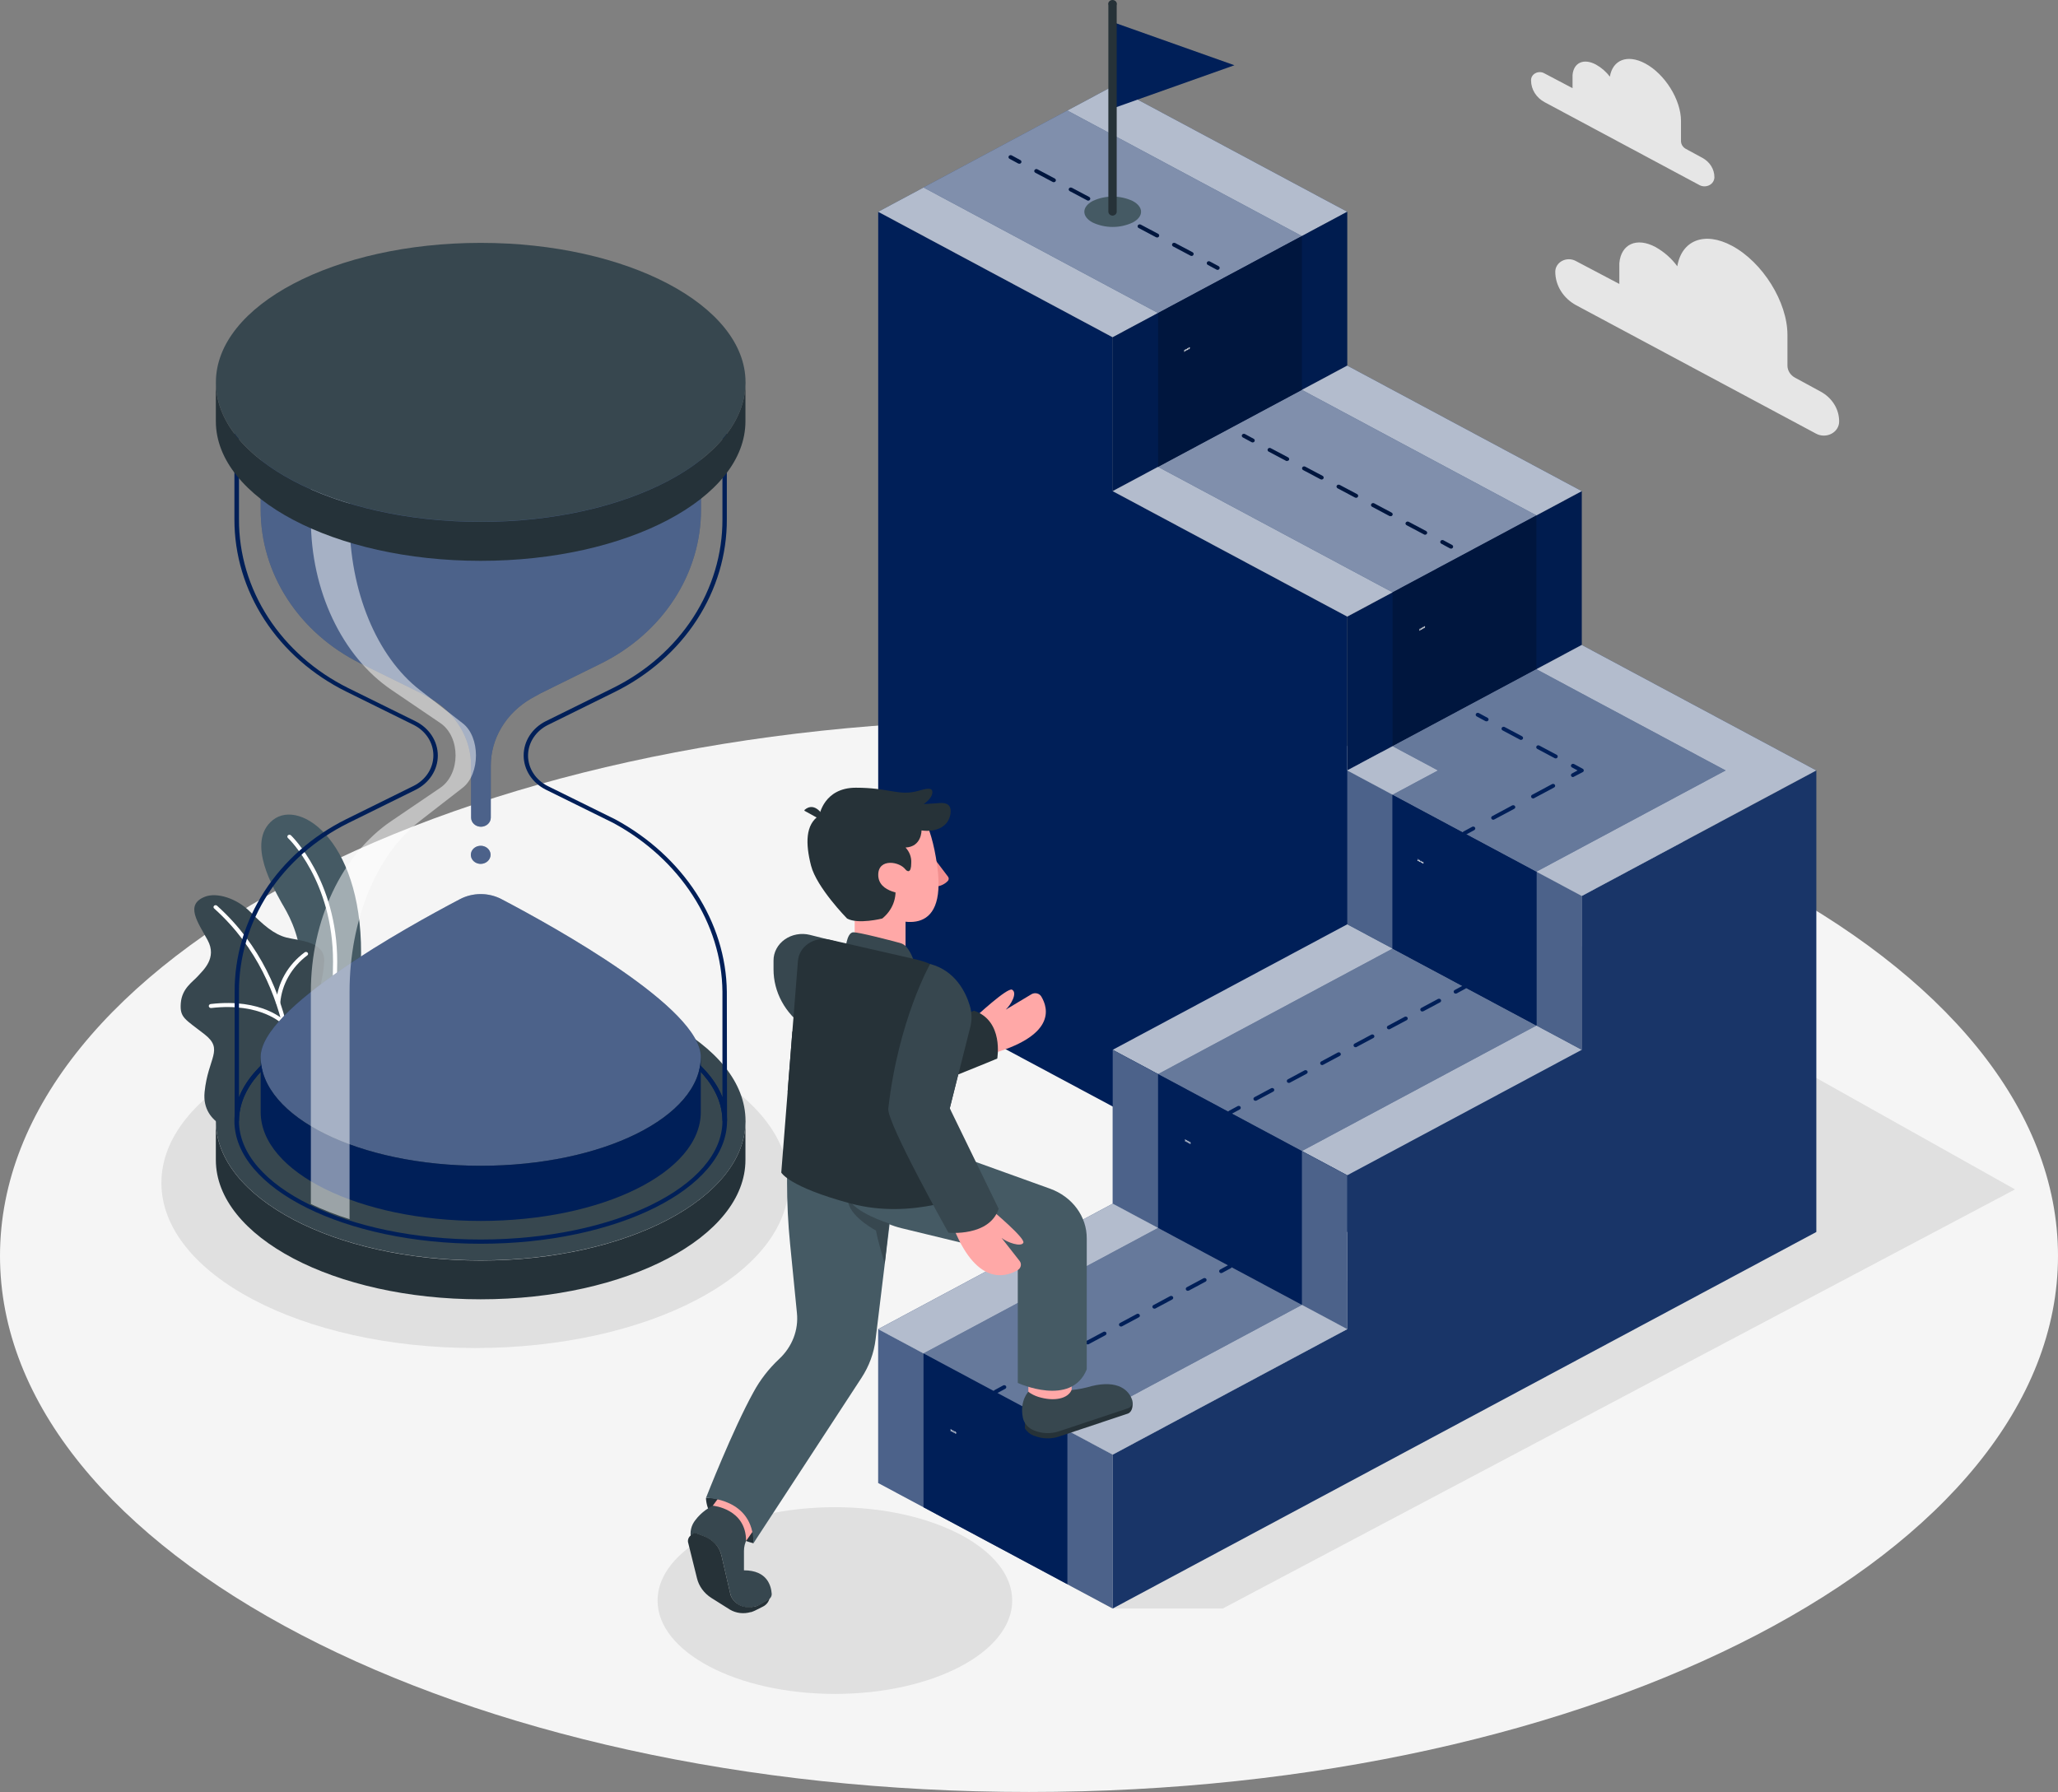 <svg width="7569" height="6591" viewBox="0 0 7569 6591" fill="none" xmlns="http://www.w3.org/2000/svg">
<rect x="0" y="0" width="7569" height="6591" fill="#808080" stroke="none"/>
<path d="M3784.5 6591C5874.62 6591 7569 5708.24 7569 4619.3C7569 3530.37 5874.62 2647.61 3784.5 2647.61C1694.38 2647.61 0 3530.37 0 4619.3C0 5708.24 1694.38 6591 3784.5 6591Z" fill="#F5F5F5"/>
<path d="M1747.36 4958.14C2384.53 4958.14 2901.07 4686.19 2901.07 4350.73C2901.07 4015.26 2384.53 3743.32 1747.36 3743.32C1110.18 3743.32 593.648 4015.26 593.648 4350.73C593.648 4686.19 1110.18 4958.14 1747.36 4958.14Z" fill="#E0E0E0"/>
<path d="M3070.59 6230.31C3430.78 6230.31 3722.77 6076.57 3722.77 5886.93C3722.77 5697.28 3430.78 5543.54 3070.59 5543.54C2710.4 5543.54 2418.41 5697.28 2418.41 5886.93C2418.41 6076.57 2710.4 6230.31 3070.59 6230.31Z" fill="#E0E0E0"/>
<path d="M4092.04 5916.12H4497.29L7410.99 4374.64L4539.99 2764.95L3223 3521.1L5198.09 4582.49L3396.52 5543.84L4092.04 5916.12Z" fill="#E0E0E0"/>
<path d="M1247.27 3974.2L1054.07 4075.55C1054.07 4075.55 1154.51 3789.97 1104.45 3501C1085.58 3391.87 1043.52 3337.45 1028.81 3308.12C1014.09 3278.78 900.865 3097.92 1003.54 3016.07C1106.21 2934.22 1343.54 3101.73 1327.23 3545.74C1320.18 3691.06 1293.32 3835 1247.27 3974.2Z" fill="#455A64"/>
<path d="M1157.39 4028.32C1156.54 4028.46 1155.68 4028.46 1154.83 4028.32C1152.92 4027.66 1151.36 4026.34 1150.49 4024.64C1149.63 4022.94 1149.52 4021 1150.19 4019.23C1150.19 4017.47 1224.88 3833.68 1224.88 3536.94C1224.88 3240.2 1060.63 3083.4 1059.03 3082.23C1058.32 3081.57 1057.75 3080.8 1057.36 3079.94C1056.97 3079.08 1056.78 3078.17 1056.78 3077.24C1056.78 3076.31 1056.97 3075.4 1057.36 3074.54C1057.75 3073.68 1058.32 3072.91 1059.03 3072.25C1060.49 3070.96 1062.44 3070.24 1064.47 3070.24C1066.5 3070.24 1068.45 3070.96 1069.91 3072.25C1071.67 3073.87 1240.23 3236.24 1240.23 3537.23C1240.23 3838.22 1165.22 4022.75 1164.42 4024.51C1163.79 4025.71 1162.79 4026.72 1161.54 4027.4C1160.28 4028.07 1158.84 4028.4 1157.39 4028.32Z" fill="white"/>
<path d="M1204.57 3995.17L884.714 4164.59C884.714 4164.59 739.82 4143.18 752.454 4016.59C765.089 3890 824.421 3860.81 752.454 3804.34C680.487 3747.87 660.657 3743.91 664.975 3689.34C669.293 3634.78 709.114 3611.45 727.986 3590.04C746.857 3568.62 799.473 3523.88 763.649 3458.02C727.826 3392.16 679.208 3327.77 753.254 3298.43C797.234 3280.83 870.8 3304.16 919.258 3352.85C967.715 3401.55 1007.38 3436.61 1053.6 3448.34C1099.81 3460.08 1196.57 3461.98 1192.41 3536.35C1188.25 3610.72 1167.14 3635.8 1186.01 3668.37C1221.36 3730.27 1376.97 3765.32 1204.57 3995.17Z" fill="#37474F"/>
<path d="M1074.55 4071.15C1073.54 4071.08 1072.55 4070.82 1071.65 4070.4C1070.75 4069.98 1069.95 4069.39 1069.3 4068.68C1068.64 4067.97 1068.15 4067.15 1067.84 4066.27C1067.53 4065.38 1067.42 4064.45 1067.51 4063.53C1067.51 4059.13 1107.33 3628.17 788.118 3341.85C787.275 3341.24 786.583 3340.47 786.087 3339.59C785.59 3338.71 785.3 3337.75 785.235 3336.77C785.17 3335.78 785.332 3334.79 785.71 3333.87C786.088 3332.94 786.673 3332.1 787.429 3331.4C788.185 3330.7 789.093 3330.15 790.095 3329.79C791.098 3329.43 792.171 3329.26 793.247 3329.31C794.322 3329.35 795.375 3329.61 796.338 3330.05C797.3 3330.49 798.15 3331.11 798.833 3331.88C1123.32 3622.89 1083.34 4060.45 1082.86 4065.29C1082.58 4067.07 1081.56 4068.67 1080 4069.77C1078.45 4070.87 1076.49 4071.36 1074.55 4071.15Z" fill="white"/>
<path d="M1022.41 3694.92C1020.39 3694.73 1018.52 3693.83 1017.21 3692.41C1015.9 3690.98 1015.24 3689.15 1015.37 3687.29C1018.15 3651.48 1028.96 3616.58 1047.12 3584.78C1065.28 3552.97 1090.41 3524.95 1120.92 3502.47C1121.75 3501.94 1122.69 3501.56 1123.68 3501.36C1124.66 3501.16 1125.68 3501.14 1126.68 3501.31C1127.68 3501.47 1128.63 3501.81 1129.48 3502.31C1130.33 3502.81 1131.06 3503.47 1131.64 3504.23C1132.25 3504.97 1132.69 3505.82 1132.93 3506.73C1133.17 3507.63 1133.21 3508.57 1133.05 3509.49C1132.88 3510.41 1132.52 3511.28 1131.97 3512.07C1131.43 3512.85 1130.72 3513.53 1129.88 3514.06C1101.41 3535.51 1077.95 3562.02 1060.91 3591.98C1043.87 3621.95 1033.61 3654.77 1030.73 3688.46C1030.65 3689.39 1030.37 3690.29 1029.9 3691.12C1029.44 3691.94 1028.81 3692.68 1028.03 3693.28C1027.26 3693.88 1026.36 3694.33 1025.4 3694.61C1024.43 3694.89 1023.42 3695 1022.41 3694.92Z" fill="white"/>
<path d="M1044.96 3770.02C1043.86 3770 1042.78 3769.77 1041.79 3769.34C1040.79 3768.91 1039.91 3768.29 1039.2 3767.52C1039.2 3766.79 959.24 3686.26 776.923 3707.53C774.803 3707.76 772.668 3707.21 770.988 3706C769.309 3704.79 768.222 3703.02 767.968 3701.08C767.713 3699.13 768.311 3697.17 769.631 3695.63C770.951 3694.09 772.884 3693.09 775.004 3692.86C965.956 3670.71 1046.88 3754.17 1050.72 3757.69C1051.43 3758.35 1052 3759.13 1052.39 3759.98C1052.78 3760.84 1052.98 3761.76 1052.98 3762.68C1052.98 3763.61 1052.78 3764.53 1052.39 3765.38C1052 3766.24 1051.43 3767.01 1050.72 3767.67C1050 3768.42 1049.11 3769.02 1048.12 3769.42C1047.13 3769.83 1046.05 3770.03 1044.96 3770.02Z" fill="white"/>
<path d="M1767.99 4635.73C2305.89 4635.73 2741.94 4406.14 2741.94 4122.93C2741.94 3839.72 2305.89 3610.13 1767.99 3610.13C1230.09 3610.13 794.035 3839.72 794.035 4122.93C794.035 4406.14 1230.09 4635.73 1767.99 4635.73Z" fill="#37474F"/>
<path d="M2741.94 4122.93C2741.94 4406.18 2305.98 4636.32 1767.99 4636.32C1229.99 4636.32 793.875 4406.18 793.875 4122.93V4266.24C793.875 4549.34 1229.83 4778.89 1767.67 4778.89C2305.5 4778.89 2741.62 4549.34 2741.62 4266.24V4122.93H2741.94Z" fill="#253239"/>
<path d="M1767.99 4574.57C1268.54 4574.57 862.164 4372 862.164 4122.93C862.164 3873.87 1268.54 3671.3 1767.99 3671.3C2267.44 3671.3 2673.97 3873.87 2673.97 4122.93C2673.97 4372 2267.6 4574.57 1767.99 4574.57ZM1767.99 3686.85C1277.81 3686.85 878.956 3882.37 878.956 4122.93C878.956 4363.49 1277.81 4559.02 1767.99 4559.02C2258.16 4559.02 2657.02 4363.34 2657.02 4122.93C2657.02 3882.52 2258.32 3686.85 1767.99 3686.85Z" fill="#001F58"/>
<path d="M1767.99 1857.87C1268.54 1857.87 862.164 1655.16 862.164 1406.09C862.164 1157.03 1268.54 954.458 1767.99 954.458C2267.44 954.458 2673.97 1157.03 2673.97 1406.09C2673.97 1655.16 2267.6 1857.87 1767.99 1857.87ZM1767.99 970.006C1277.81 970.006 878.956 1165.68 878.956 1406.09C878.956 1646.5 1277.81 1842.32 1767.99 1842.32C2258.16 1842.32 2657.02 1646.21 2657.02 1406.09C2657.02 1165.97 2258.32 970.006 1767.99 970.006Z" fill="#001F58"/>
<path d="M2657.02 4123.08V4122.93H2673.97L2657.02 4123.08Z" fill="#001F58"/>
<path d="M862.164 4123.08V4122.93H879.116L862.164 4123.08Z" fill="#001F58"/>
<path d="M2673.97 4122.93H2657.02C2657.02 3882.37 2258.32 3686.85 1767.99 3686.85C1277.65 3686.85 878.955 3882.37 878.955 4122.93H862.963V3647.24C862.515 3517.33 900.468 3389.73 972.784 3278.02C1045.1 3166.32 1149.08 3074.67 1273.65 3012.84L1521.06 2890.66C1543.1 2879.69 1561.5 2863.47 1574.32 2843.7C1587.14 2823.94 1593.9 2801.37 1593.9 2778.37C1593.9 2755.38 1587.14 2732.81 1574.32 2713.04C1561.5 2693.28 1543.1 2677.06 1521.06 2666.09L1273.65 2543.9C1149.05 2482.23 1044.99 2390.75 972.533 2279.17C900.079 2167.6 861.938 2040.1 862.163 1910.24V1426.19H880.075V1433.08C908.702 1662.64 1298.28 1842.47 1767.19 1842.47C2236.09 1842.47 2625.83 1662.64 2654.46 1433.08L2655.26 1426.19H2673.17V1910.24C2673.57 2040.14 2635.58 2167.72 2563.24 2279.4C2490.89 2391.08 2386.9 2482.69 2262.32 2544.49L2014.75 2666.68C1992.76 2677.68 1974.41 2693.91 1961.62 2713.67C1948.83 2733.43 1942.08 2755.98 1942.08 2778.96C1942.08 2801.94 1948.83 2824.49 1961.62 2844.25C1974.41 2864.01 1992.76 2880.24 2014.75 2891.25L2262.32 3013.43C2513.24 3148.82 2670.61 3391.72 2673.17 3647.83L2673.97 4122.93ZM1767.99 3671.3C2207.78 3671.3 2575.3 3828.25 2657.02 4035.66V3647.24C2654.62 3396.71 2500.45 3158.79 2254.8 3026.49L2007.56 2904.45C1982.86 2892.12 1962.24 2873.9 1947.87 2851.73C1933.5 2829.56 1925.92 2804.24 1925.92 2778.45C1925.92 2752.65 1933.5 2727.34 1947.87 2705.16C1962.24 2682.99 1982.86 2664.78 2007.56 2652.45L2255.12 2530.26C2376.93 2469.85 2478.61 2380.3 2549.37 2271.13C2620.14 2161.96 2657.34 2037.24 2657.02 1910.24V1493.66C2575.46 1702.39 2205.55 1858.46 1767.99 1858.46C1330.43 1858.46 960.678 1702.39 878.955 1493.66V1910.24C878.554 2037.35 915.729 2162.19 986.526 2271.47C1057.32 2380.76 1159.09 2470.39 1281.01 2530.85L1528.58 2653.03C1553.28 2665.37 1573.9 2683.58 1588.26 2705.75C1602.63 2727.92 1610.21 2753.24 1610.21 2779.03C1610.21 2804.83 1602.63 2830.14 1588.26 2852.32C1573.9 2874.49 1553.28 2892.7 1528.58 2905.03L1281.01 3027.22C1159.08 3087.66 1057.3 3177.3 986.503 3286.58C915.705 3395.86 878.537 3520.71 878.955 3647.83V4035.66C960.678 3828.25 1328.35 3671.3 1767.99 3671.3Z" fill="#001F58"/>
<path d="M1844.27 3307.09C1821.07 3294.91 1794.8 3288.5 1768.07 3288.5C1741.33 3288.5 1715.06 3294.91 1691.86 3307.09C1490.36 3412.85 958.76 3708.41 958.76 3887.51C958.76 4108.56 1320.99 4287.8 1767.99 4287.8C2214.98 4287.8 2577.38 4108.56 2577.38 3887.51C2577.38 3708.41 2045.78 3412.85 1844.27 3307.09Z" fill="#001F58"/>
<path opacity="0.3" d="M1844.27 3307.09C1821.07 3294.91 1794.8 3288.5 1768.07 3288.5C1741.33 3288.5 1715.06 3294.91 1691.86 3307.09C1490.36 3412.85 958.76 3708.41 958.76 3887.51C958.76 4108.56 1320.99 4287.8 1767.99 4287.8C2214.98 4287.8 2577.38 4108.56 2577.38 3887.51C2577.38 3708.41 2045.78 3412.85 1844.27 3307.09Z" fill="white"/>
<path d="M1767.99 4287.8C1320.99 4287.8 958.76 4108.56 958.76 3887.51V4090.37C958.76 4311.42 1321.15 4490.66 1767.99 4490.66C2214.82 4490.66 2577.38 4311.42 2577.38 4090.37V3887.51C2577.38 4108.56 2214.98 4287.8 1767.99 4287.8Z" fill="#001F58"/>
<path d="M958.759 1433.81V1873.86C958.485 1989.75 992.415 2103.54 1056.95 2203.17C1121.48 2302.8 1214.22 2384.56 1325.31 2439.76L1549.21 2549.92C1552.57 2551.68 1555.92 2553.44 1558.96 2555.34C1566.96 2560.04 1574.96 2564.58 1583.27 2568.84C1629.05 2595.11 1666.78 2631.64 1692.92 2674.98C1719.05 2718.32 1732.72 2767.05 1732.64 2816.58V3007.27C1732.6 3016.11 1736.38 3024.61 1743.15 3030.91C1749.93 3037.21 1759.14 3040.78 1768.79 3040.86C1778.44 3040.78 1787.68 3037.21 1794.48 3030.92C1801.28 3024.63 1805.09 3016.13 1805.09 3007.27V2816.58C1805.01 2767.07 1818.66 2718.35 1844.77 2675.01C1870.87 2631.67 1908.56 2595.14 1954.3 2568.84C1962.62 2564.58 1970.29 2560.04 1978.77 2555.34C1981.81 2553.44 1985.17 2551.68 1988.53 2549.92L2211.62 2439.76C2322.72 2384.56 2415.45 2302.8 2479.99 2203.17C2544.52 2103.54 2578.45 1989.75 2578.18 1873.86V1433.81H958.759Z" fill="#001F58"/>
<path d="M1804.29 3143.98C1804.26 3137.4 1802.1 3130.98 1798.1 3125.52C1794.09 3120.06 1788.41 3115.82 1781.77 3113.32C1775.13 3110.82 1767.84 3110.18 1760.81 3111.49C1753.78 3112.79 1747.32 3115.97 1742.26 3120.63C1737.2 3125.29 1733.76 3131.23 1732.37 3137.68C1730.98 3144.14 1731.71 3150.83 1734.46 3156.9C1737.22 3162.98 1741.87 3168.17 1747.84 3171.82C1753.8 3175.47 1760.82 3177.42 1767.99 3177.42C1777.62 3177.34 1786.83 3173.79 1793.62 3167.53C1800.42 3161.27 1804.25 3152.81 1804.29 3143.98Z" fill="#001F58"/>
<path opacity="0.3" d="M958.759 1433.81V1873.86C958.485 1989.75 992.415 2103.54 1056.95 2203.17C1121.48 2302.8 1214.22 2384.56 1325.31 2439.76L1549.21 2549.92C1552.57 2551.68 1555.92 2553.44 1558.96 2555.34C1566.96 2560.04 1574.96 2564.58 1583.27 2568.84C1629.05 2595.11 1666.78 2631.64 1692.92 2674.98C1719.05 2718.32 1732.72 2767.05 1732.64 2816.58V3007.27C1732.6 3016.11 1736.38 3024.61 1743.15 3030.91C1749.93 3037.21 1759.14 3040.78 1768.79 3040.86C1778.44 3040.78 1787.68 3037.21 1794.48 3030.92C1801.28 3024.63 1805.09 3016.13 1805.09 3007.27V2816.58C1805.01 2767.07 1818.66 2718.35 1844.77 2675.01C1870.87 2631.67 1908.56 2595.14 1954.3 2568.84C1962.62 2564.58 1970.29 2560.04 1978.77 2555.34C1981.81 2553.44 1985.17 2551.68 1988.53 2549.92L2211.62 2439.76C2322.72 2384.56 2415.45 2302.8 2479.99 2203.17C2544.52 2103.54 2578.45 1989.75 2578.18 1873.86V1433.81H958.759Z" fill="white"/>
<g opacity="0.3">
<path d="M1804.29 3143.98C1804.26 3137.4 1802.1 3130.97 1798.09 3125.52C1794.09 3120.06 1788.41 3115.82 1781.77 3113.32C1775.13 3110.82 1767.84 3110.18 1760.81 3111.48C1753.77 3112.79 1747.32 3115.97 1742.26 3120.63C1737.2 3125.29 1733.76 3131.23 1732.37 3137.68C1730.98 3144.14 1731.71 3150.82 1734.46 3156.9C1737.21 3162.97 1741.87 3168.17 1747.83 3171.82C1753.8 3175.47 1760.81 3177.42 1767.99 3177.42C1777.62 3177.34 1786.83 3173.79 1793.62 3167.53C1800.41 3161.27 1804.25 3152.81 1804.29 3143.98Z" fill="white"/>
</g>
<path d="M1767.99 1834.11C2215 1834.11 2577.38 1654.89 2577.38 1433.81C2577.38 1212.74 2215 1033.52 1767.99 1033.52C1320.97 1033.52 958.6 1212.74 958.6 1433.81C958.6 1654.89 1320.97 1834.11 1767.99 1834.11Z" fill="#001F58"/>
<g style="mix-blend-mode:overlay" opacity="0.5">
<path d="M1701.46 2897.55L1544.09 3019.74C1384.16 3143.24 1285.65 3384.54 1285.65 3647.24V4484.21C1236.77 4468.88 1189.19 4450.25 1143.31 4428.47V3647.24C1143.31 3384.54 1257.02 3143.24 1439.34 3019.74L1619.26 2897.55C1694.26 2846.65 1694.26 2709.95 1619.26 2659.34L1439.34 2537.15C1257.66 2413.65 1143.31 2172.21 1143.31 1910.24V1433.81H1285.65V1910.24C1285.65 2172.94 1384.96 2414.38 1544.09 2537.89L1701.46 2660.07C1766.87 2709.95 1766.87 2846.65 1701.46 2897.55Z" fill="white"/>
</g>
<path d="M1767.99 1918.89C2305.89 1918.89 2741.94 1689.3 2741.94 1406.09C2741.94 1122.88 2305.89 893.292 1767.99 893.292C1230.09 893.292 794.035 1122.88 794.035 1406.09C794.035 1689.3 1230.09 1918.89 1767.99 1918.89Z" fill="#37474F"/>
<path d="M2741.94 1406.09C2741.94 1689.33 2305.98 1919.48 1767.99 1919.48C1229.99 1919.48 793.875 1689.33 793.875 1406.09V1549.4C793.875 1832.64 1229.83 2062.79 1767.67 2062.79C2305.5 2062.79 2741.62 1833.23 2741.62 1549.4V1406.09H2741.94Z" fill="#253239"/>
<path d="M4955 2833.75V2267.85L4092.36 1806.39V1240.49L3229.88 778.881V3608.23L4092.36 4069.83L4955 4531.29L5817.48 4992.9V3295.35L4955 2833.75Z" fill="#001F58"/>
<path opacity="0.3" d="M4955 2833.75V3399.64L5817.49 3861.25V3295.35L4955 2833.75Z" fill="white"/>
<path d="M5817.49 3295.35V3861.25L4955 4322.86V4888.61L4092.36 5350.22V5916.12L4955 5454.51L5817.49 4992.9L6680.13 4531.29V2833.75L5817.49 3295.35Z" fill="#001F58"/>
<path opacity="0.1" d="M5817.49 3295.35V3861.25L4955 4322.86V4888.61L4092.36 5350.22V5916.12L4955 5454.51L5817.49 4992.9L6680.13 4531.29V2833.75L5817.49 3295.35Z" fill="white"/>
<path d="M4092.36 1240.49L3229.88 778.88L4092.36 317.272L4955 778.88L4092.36 1240.49Z" fill="#001F58"/>
<path opacity="0.7" d="M4092.36 1240.49L3229.88 778.88L4092.36 317.272L4955 778.88L4092.36 1240.49Z" fill="white"/>
<path d="M4092.36 1806.39V1240.49L4955 778.881V1344.78L4092.36 1806.39Z" fill="#001F58"/>
<path opacity="0.1" d="M4092.36 1806.39V1240.49L4955 778.881V1344.78L4092.36 1806.39Z" fill="black"/>
<path d="M4955 2267.85L4092.36 1806.39L4955 1344.78L5817.49 1806.39L4955 2267.85Z" fill="#001F58"/>
<path d="M4955 2833.75V2267.85L5817.49 1806.39V2372.14L4955 2833.75Z" fill="#001F58"/>
<path opacity="0.7" d="M4955 2267.85L4092.36 1806.39L4955 1344.78L5817.49 1806.39L4955 2267.85Z" fill="white"/>
<path opacity="0.1" d="M4955 2833.75V2267.85L5817.49 1806.39V2372.14L4955 2833.75Z" fill="black"/>
<path d="M5817.49 3295.35L4955 2833.75L5817.49 2372.14L6680.13 2833.75L5817.49 3295.35Z" fill="#001F58"/>
<g opacity="0.7">
<path d="M5817.49 3295.35L4955 2833.75L5817.49 2372.14L6680.13 2833.75L5817.49 3295.35Z" fill="white"/>
</g>
<path d="M4955 4322.86L5817.49 3861.25L4955 3399.64L4092.36 3861.25L4955 4322.86Z" fill="#001F58"/>
<path opacity="0.7" d="M4955 4322.86L5817.49 3861.25L4955 3399.64L4092.36 3861.25L4955 4322.86Z" fill="white"/>
<path d="M4955 4888.61V4322.86L4092.36 3861.25V4427.15L4955 4888.61Z" fill="#001F58"/>
<path opacity="0.3" d="M4955 4888.61V4322.86L4092.36 3861.25V4427.15L4955 4888.61Z" fill="white"/>
<path d="M4092.36 5350.22L4955 4888.61L4092.36 4427.15L3229.88 4888.61L4092.36 5350.22Z" fill="#001F58"/>
<path d="M4092.36 5916.12V5350.22L3229.88 4888.61V5454.51L4092.36 5916.12Z" fill="#001F58"/>
<path opacity="0.7" d="M4092.36 5350.22L4955 4888.61L4092.36 4427.15L3229.88 4888.61L4092.36 5350.22Z" fill="white"/>
<path opacity="0.3" d="M4092.36 5916.12V5350.22L3229.88 4888.61V5454.51L4092.36 5916.12Z" fill="white"/>
<path d="M4788.2 4799.43L3925.71 5261.04L3396.68 4977.94L4259.32 4516.33L4788.2 4799.43Z" fill="#001F58"/>
<path opacity="0.4" d="M4788.2 4799.43L3925.71 5261.04L3396.68 4977.94L4259.32 4516.33L4788.2 4799.43Z" fill="white"/>
<path d="M3925.71 5261.04V5826.79L3396.52 5543.84V4977.94H3396.68L3925.71 5261.04Z" fill="#001F58"/>
<path d="M5650.84 3771.92L4788.2 4233.53L4259.32 3950.58L5121.81 3488.97L5650.84 3771.92Z" fill="#001F58"/>
<path opacity="0.4" d="M5650.84 3771.92L4788.2 4233.53L4259.32 3950.58L5121.81 3488.97L5650.84 3771.92Z" fill="white"/>
<path d="M4788.2 4233.53V4799.43L4259.16 4516.33V3950.58H4259.32L4788.2 4233.53Z" fill="#001F58"/>
<path d="M5650.84 3206.17V3771.92L5121.64 3488.97V2923.07H5121.8L5650.84 3206.17Z" fill="#001F58"/>
<path d="M5650.84 3206.17V3771.92L5121.64 3488.97V2923.07H5121.8L5650.84 3206.17Z" fill="#001F58"/>
<path d="M4259.16 1717.06L5121.65 2178.67L5650.68 1895.72L4788.04 1433.96L4259.16 1717.06Z" fill="#001F58"/>
<g style="mix-blend-mode:overlay" opacity="0.5">
<path d="M4259.16 1717.06L5121.65 2178.67L5650.68 1895.72L4788.04 1433.96L4259.16 1717.06Z" fill="white"/>
</g>
<path d="M5121.64 2178.67V2744.56L5650.84 2461.47V1895.72H5650.68L5121.64 2178.67Z" fill="#001F58"/>
<path opacity="0.3" d="M5121.64 2178.67V2744.56L5650.84 2461.47V1895.72H5650.68L5121.64 2178.67Z" fill="black"/>
<path d="M3396.52 689.552L4259.16 1151.31L4788.04 868.21L3925.55 406.603L3396.52 689.552Z" fill="#001F58"/>
<g style="mix-blend-mode:overlay" opacity="0.5">
<path d="M3396.52 689.552L4259.16 1151.31L4788.04 868.21L3925.55 406.603L3396.52 689.552Z" fill="white"/>
</g>
<path d="M4259.16 1151.31V1717.06L4788.2 1433.96V868.21H4788.04L4259.16 1151.31Z" fill="#001F58"/>
<path opacity="0.3" d="M4259.16 1151.31V1717.06L4788.2 1433.96V868.21H4788.04L4259.16 1151.31Z" fill="black"/>
<path d="M5817.48 2550.8L5650.68 2461.32L5121.64 2744.42L5288.61 2833.75L5121.8 2923.07L5650.84 3206.02L5817.48 3116.84L6346.52 2833.75L5817.48 2550.8Z" fill="#001F58"/>
<path opacity="0.4" d="M5817.48 2550.8L5650.68 2461.32L5121.64 2744.42L5288.61 2833.75L5121.8 2923.07L5650.84 3206.02L5817.48 3116.84L6346.52 2833.75L5817.48 2550.8Z" fill="white"/>
<path d="M3748.84 602.128C3747.5 602.117 3746.18 601.815 3745 601.248L3713.01 583.94C3712.14 583.471 3711.37 582.847 3710.76 582.106C3710.15 581.364 3709.71 580.519 3709.46 579.619C3709.2 578.719 3709.15 577.782 3709.29 576.862C3709.43 575.942 3709.78 575.057 3710.29 574.259C3711.3 572.653 3712.96 571.476 3714.9 570.982C3716.85 570.488 3718.93 570.717 3720.69 571.619L3752.67 588.927C3754.44 589.878 3755.72 591.422 3756.26 593.231C3756.8 595.039 3756.55 596.969 3755.55 598.608C3754.89 599.698 3753.91 600.602 3752.73 601.222C3751.54 601.842 3750.2 602.155 3748.84 602.128Z" fill="#001F58"/>
<path d="M4382.3 941.257C4380.94 941.263 4379.61 940.906 4378.47 940.23L4314.5 906.347C4313.61 905.885 4312.84 905.267 4312.22 904.531C4311.59 903.794 4311.14 902.952 4310.87 902.053C4310.6 901.154 4310.53 900.216 4310.66 899.291C4310.79 898.367 4311.11 897.475 4311.62 896.666C4312.12 895.857 4312.79 895.147 4313.6 894.576C4314.4 894.006 4315.32 893.586 4316.3 893.341C4317.28 893.096 4318.3 893.03 4319.31 893.147C4320.32 893.265 4321.29 893.563 4322.17 894.026L4386.14 927.909C4387.02 928.378 4387.78 929.002 4388.39 929.743C4389 930.485 4389.45 931.33 4389.7 932.23C4389.95 933.13 4390.01 934.067 4389.86 934.987C4389.72 935.907 4389.38 936.792 4388.86 937.59C4388.24 938.696 4387.3 939.624 4386.15 940.271C4384.99 940.918 4383.66 941.259 4382.3 941.257ZM4255.64 873.343C4254.3 873.332 4252.99 873.03 4251.8 872.463L4187.83 838.58C4186.95 838.118 4186.18 837.5 4185.56 836.764C4184.93 836.027 4184.48 835.185 4184.21 834.286C4183.94 833.387 4183.87 832.449 4184 831.524C4184.13 830.6 4184.45 829.708 4184.95 828.899C4185.46 828.09 4186.13 827.38 4186.93 826.809C4187.74 826.239 4188.66 825.819 4189.64 825.574C4190.62 825.329 4191.64 825.263 4192.65 825.38C4193.65 825.498 4194.63 825.796 4195.51 826.259L4259.48 860.142C4260.36 860.611 4261.12 861.235 4261.73 861.976C4262.34 862.718 4262.79 863.563 4263.04 864.463C4263.29 865.363 4263.35 866.3 4263.2 867.22C4263.06 868.14 4262.72 869.025 4262.2 869.823C4261.57 870.912 4260.63 871.819 4259.47 872.442C4258.31 873.064 4256.98 873.376 4255.64 873.343ZM4128.98 805.577C4127.64 805.583 4126.32 805.28 4125.14 804.696L4061.17 770.813C4059.4 769.835 4058.11 768.264 4057.57 766.431C4057.03 764.599 4057.29 762.647 4058.29 760.985C4058.8 760.183 4059.48 759.482 4060.29 758.922C4061.1 758.362 4062.02 757.954 4063 757.722C4063.99 757.49 4065.01 757.439 4066.01 757.571C4067.01 757.703 4067.98 758.016 4068.85 758.492L4132.82 792.375C4134.32 793.135 4135.5 794.333 4136.17 795.778C4136.84 797.223 4136.96 798.833 4136.52 800.351C4136.08 801.869 4135.1 803.207 4133.73 804.154C4132.37 805.101 4130.69 805.602 4128.98 805.577ZM4002.32 737.809C4000.95 737.852 3999.61 737.492 3998.48 736.783L3934.51 702.899C3932.75 701.949 3931.46 700.404 3930.92 698.596C3930.39 696.787 3930.64 694.857 3931.63 693.218C3932.13 692.421 3932.79 691.723 3933.59 691.164C3934.38 690.606 3935.29 690.199 3936.26 689.966C3937.23 689.734 3938.23 689.682 3939.22 689.812C3940.22 689.942 3941.17 690.252 3942.03 690.725L4006 724.608C4007.73 725.583 4008.98 727.138 4009.49 728.944C4010 730.751 4009.72 732.667 4008.72 734.289C4008.05 735.317 4007.12 736.178 4006 736.792C4004.89 737.407 4003.62 737.757 4002.32 737.809ZM3875.5 670.042C3874.14 670.048 3872.8 669.691 3871.66 669.016L3807.69 635.132C3805.95 634.158 3804.7 632.603 3804.19 630.796C3803.69 628.99 3803.96 627.073 3804.97 625.451C3805.98 623.846 3807.63 622.669 3809.58 622.174C3811.52 621.68 3813.6 621.909 3815.36 622.811L3879.33 656.694C3881.1 657.645 3882.38 659.189 3882.92 660.998C3883.46 662.806 3883.2 664.736 3882.21 666.375C3881.55 667.482 3880.58 668.407 3879.4 669.052C3878.22 669.697 3876.87 670.039 3875.5 670.042Z" fill="#001F58"/>
<path d="M4477.94 992.449C4476.58 992.455 4475.25 992.098 4474.1 991.423L4442.12 974.114C4441.24 973.645 4440.48 973.022 4439.87 972.28C4439.26 971.538 4438.81 970.693 4438.56 969.793C4438.31 968.893 4438.25 967.956 4438.4 967.036C4438.54 966.116 4438.88 965.232 4439.4 964.433C4439.88 963.621 4440.54 962.907 4441.33 962.337C4442.12 961.767 4443.03 961.352 4444.01 961.118C4444.98 960.884 4446 960.836 4446.99 960.978C4447.99 961.119 4448.94 961.446 4449.8 961.94L4481.78 979.101C4483.54 980.052 4484.83 981.596 4485.37 983.405C4485.9 985.213 4485.65 987.143 4484.66 988.782C4484 989.889 4483.03 990.814 4481.85 991.459C4480.67 992.104 4479.32 992.446 4477.94 992.449Z" fill="#001F58"/>
<g opacity="0.3">
<path d="M3748.84 602.128C3747.5 602.117 3746.18 601.815 3745 601.248L3713.01 583.94C3712.14 583.471 3711.37 582.847 3710.76 582.106C3710.15 581.364 3709.71 580.519 3709.46 579.619C3709.2 578.719 3709.15 577.782 3709.29 576.862C3709.43 575.942 3709.78 575.057 3710.29 574.259C3711.3 572.653 3712.96 571.476 3714.9 570.982C3716.85 570.488 3718.93 570.717 3720.69 571.619L3752.67 588.927C3754.44 589.878 3755.72 591.422 3756.26 593.231C3756.8 595.039 3756.55 596.969 3755.55 598.608C3754.89 599.698 3753.91 600.602 3752.73 601.222C3751.54 601.842 3750.2 602.155 3748.84 602.128Z" fill="black"/>
<path d="M4382.31 941.256C4380.95 941.262 4379.61 940.905 4378.47 940.229L4314.5 906.346C4313.62 905.884 4312.84 905.267 4312.22 904.53C4311.6 903.793 4311.14 902.951 4310.87 902.052C4310.6 901.153 4310.53 900.215 4310.66 899.29C4310.79 898.366 4311.11 897.474 4311.62 896.665C4312.12 895.856 4312.79 895.146 4313.6 894.575C4314.4 894.005 4315.32 893.585 4316.3 893.34C4317.28 893.095 4318.3 893.029 4319.31 893.146C4320.32 893.264 4321.29 893.562 4322.17 894.025L4386.14 927.908C4387.02 928.377 4387.78 929.001 4388.39 929.742C4389 930.484 4389.45 931.329 4389.7 932.229C4389.95 933.129 4390.01 934.066 4389.87 934.986C4389.72 935.906 4389.38 936.791 4388.86 937.589C4388.24 938.695 4387.3 939.623 4386.15 940.27C4384.99 940.917 4383.66 941.258 4382.31 941.256ZM4255.64 873.342C4254.31 873.331 4252.99 873.029 4251.81 872.462L4187.84 838.579C4186.95 838.117 4186.18 837.499 4185.56 836.763C4184.93 836.026 4184.48 835.184 4184.21 834.285C4183.94 833.386 4183.87 832.448 4184 831.523C4184.13 830.599 4184.45 829.707 4184.96 828.898C4185.46 828.089 4186.13 827.379 4186.94 826.808C4187.74 826.238 4188.66 825.818 4189.64 825.573C4190.62 825.328 4191.64 825.262 4192.65 825.379C4193.66 825.497 4194.63 825.795 4195.51 826.258L4259.48 860.141C4260.36 860.61 4261.12 861.234 4261.73 861.975C4262.34 862.717 4262.79 863.562 4263.04 864.462C4263.29 865.362 4263.35 866.299 4263.2 867.219C4263.06 868.139 4262.72 869.024 4262.2 869.822C4261.57 870.911 4260.63 871.818 4259.47 872.441C4258.31 873.063 4256.99 873.375 4255.64 873.342ZM4128.98 805.576C4127.64 805.582 4126.32 805.279 4125.14 804.695L4061.17 770.812C4059.4 769.834 4058.11 768.263 4057.57 766.43C4057.04 764.598 4057.3 762.646 4058.29 760.984C4058.81 760.182 4059.49 759.481 4060.29 758.921C4061.1 758.361 4062.02 757.953 4063.01 757.721C4063.99 757.489 4065.01 757.438 4066.01 757.57C4067.01 757.702 4067.98 758.015 4068.85 758.491L4132.82 792.374C4134.32 793.134 4135.5 794.332 4136.17 795.777C4136.84 797.223 4136.96 798.832 4136.52 800.35C4136.08 801.868 4135.1 803.206 4133.73 804.153C4132.37 805.1 4130.69 805.601 4128.98 805.576ZM4002.32 737.808C4000.95 737.851 3999.61 737.491 3998.48 736.782L3934.51 702.898C3932.75 701.948 3931.46 700.403 3930.93 698.595C3930.39 696.786 3930.64 694.856 3931.63 693.217C3932.13 692.42 3932.79 691.722 3933.59 691.163C3934.38 690.605 3935.29 690.198 3936.26 689.965C3937.23 689.733 3938.24 689.681 3939.23 689.811C3940.22 689.941 3941.17 690.251 3942.03 690.724L4006 724.607C4007.73 725.582 4008.99 727.137 4009.49 728.943C4010 730.75 4009.72 732.666 4008.72 734.288C4008.05 735.316 4007.12 736.177 4006.01 736.791C4004.89 737.406 4003.62 737.756 4002.32 737.808ZM3875.5 670.041C3874.14 670.047 3872.8 669.69 3871.66 669.015L3807.69 635.131C3805.96 634.157 3804.7 632.602 3804.19 630.795C3803.69 628.989 3803.97 627.072 3804.97 625.45C3805.98 623.845 3807.63 622.668 3809.58 622.173C3811.52 621.679 3813.6 621.908 3815.37 622.81L3879.34 656.693C3881.1 657.644 3882.39 659.188 3882.92 660.997C3883.46 662.805 3883.21 664.735 3882.22 666.374C3881.56 667.481 3880.59 668.406 3879.4 669.051C3878.22 669.696 3876.87 670.038 3875.5 670.041Z" fill="black"/>
<path d="M4477.94 992.448C4476.58 992.454 4475.25 992.097 4474.1 991.422L4442.12 974.113C4441.24 973.644 4440.48 973.021 4439.87 972.279C4439.26 971.537 4438.81 970.692 4438.56 969.792C4438.31 968.892 4438.25 967.955 4438.4 967.035C4438.54 966.115 4438.88 965.231 4439.4 964.432C4439.88 963.62 4440.54 962.906 4441.33 962.336C4442.12 961.766 4443.03 961.351 4444.01 961.117C4444.98 960.883 4446 960.836 4446.99 960.977C4447.99 961.118 4448.94 961.446 4449.8 961.939L4481.78 979.1C4483.54 980.051 4484.83 981.595 4485.37 983.404C4485.9 985.212 4485.65 987.142 4484.66 988.781C4484 989.888 4483.03 990.813 4481.85 991.458C4480.67 992.103 4479.32 992.445 4477.94 992.448Z" fill="black"/>
</g>
<path d="M4606.84 1627.14C4605.48 1627.15 4604.15 1626.79 4603 1626.11L4571.02 1608.81C4570.14 1608.34 4569.38 1607.71 4568.77 1606.97C4568.16 1606.23 4567.71 1605.38 4567.46 1604.48C4567.21 1603.58 4567.15 1602.65 4567.3 1601.73C4567.44 1600.81 4567.78 1599.92 4568.3 1599.12C4568.8 1598.33 4569.46 1597.63 4570.26 1597.07C4571.05 1596.51 4571.96 1596.11 4572.93 1595.87C4573.89 1595.64 4574.9 1595.59 4575.89 1595.72C4576.89 1595.85 4577.84 1596.16 4578.7 1596.63L4610.68 1613.94C4612.18 1614.7 4613.36 1615.9 4614.03 1617.34C4614.7 1618.79 4614.83 1620.4 4614.38 1621.91C4613.94 1623.43 4612.96 1624.77 4611.59 1625.72C4610.23 1626.67 4608.56 1627.17 4606.84 1627.14Z" fill="#001F58"/>
<path d="M5240.95 1966.56C5239.64 1966.58 5238.35 1966.22 5237.27 1965.54L5173.3 1931.65C5172.42 1931.19 5171.64 1930.57 5171.02 1929.84C5170.4 1929.1 5169.94 1928.26 5169.67 1927.36C5169.41 1926.46 5169.34 1925.52 5169.46 1924.6C5169.59 1923.67 5169.92 1922.78 5170.42 1921.97C5170.93 1921.16 5171.6 1920.45 5172.4 1919.88C5173.2 1919.31 5174.12 1918.89 5175.1 1918.65C5176.08 1918.4 5177.11 1918.33 5178.11 1918.45C5179.12 1918.57 5180.09 1918.87 5180.98 1919.33L5244.95 1953.36C5246.71 1954.31 5248 1955.86 5248.53 1957.66C5249.07 1959.47 5248.82 1961.4 5247.83 1963.04C5247.12 1964.13 5246.11 1965.03 5244.9 1965.65C5243.7 1966.27 5242.33 1966.58 5240.95 1966.56ZM5114.13 1898.65C5112.79 1898.64 5111.47 1898.34 5110.29 1897.77L5046.32 1863.74C5044.54 1862.8 5043.23 1861.26 5042.69 1859.44C5042.15 1857.63 5042.42 1855.69 5043.44 1854.06C5044.46 1852.42 5046.14 1851.23 5048.12 1850.73C5050.1 1850.24 5052.21 1850.48 5053.99 1851.42L5117.97 1885.45C5119.46 1886.21 5120.64 1887.4 5121.31 1888.85C5121.98 1890.3 5122.11 1891.91 5121.67 1893.42C5121.23 1894.94 5120.24 1896.28 5118.88 1897.23C5117.51 1898.17 5115.84 1898.67 5114.13 1898.65ZM4987.31 1830.73C4985.97 1830.72 4984.65 1830.42 4983.47 1829.85L4919.5 1795.82C4917.74 1794.87 4916.45 1793.33 4915.91 1791.52C4915.37 1789.71 4915.63 1787.78 4916.62 1786.14C4917.13 1785.34 4917.81 1784.64 4918.62 1784.08C4919.43 1783.52 4920.35 1783.11 4921.33 1782.88C4922.31 1782.65 4923.33 1782.6 4924.34 1782.73C4925.34 1782.86 4926.3 1783.17 4927.17 1783.65L4991.14 1817.53C4992.91 1818.48 4994.19 1820.03 4994.73 1821.84C4995.27 1823.65 4995.01 1825.58 4994.02 1827.21C4993.36 1828.3 4992.38 1829.21 4991.2 1829.83C4990.01 1830.45 4988.67 1830.76 4987.31 1830.73ZM4860.48 1763.55C4859.15 1763.54 4857.83 1763.24 4856.65 1762.67L4792.68 1728.79C4790.91 1727.84 4789.63 1726.3 4789.09 1724.49C4788.55 1722.68 4788.8 1720.75 4789.8 1719.11C4790.29 1718.3 4790.96 1717.58 4791.77 1717.01C4792.57 1716.43 4793.49 1716.01 4794.47 1715.76C4795.45 1715.52 4796.48 1715.45 4797.49 1715.57C4798.5 1715.7 4799.47 1716 4800.35 1716.47L4864.32 1750.35C4866.08 1751.3 4867.37 1752.85 4867.91 1754.66C4868.45 1756.47 4868.19 1758.39 4867.2 1760.03C4866.53 1761.12 4865.56 1762.03 4864.37 1762.65C4863.19 1763.27 4861.85 1763.58 4860.48 1763.55ZM4733.66 1695.79C4732.3 1695.79 4730.97 1695.44 4729.82 1694.76L4665.85 1660.88C4664.97 1660.41 4664.2 1659.8 4663.57 1659.06C4662.95 1658.32 4662.49 1657.48 4662.23 1656.58C4661.96 1655.68 4661.89 1654.75 4662.02 1653.82C4662.14 1652.9 4662.47 1652.01 4662.97 1651.2C4663.48 1650.39 4664.15 1649.68 4664.95 1649.11C4665.76 1648.54 4666.68 1648.12 4667.66 1647.87C4668.64 1647.63 4669.66 1647.56 4670.67 1647.68C4671.67 1647.8 4672.65 1648.09 4673.53 1648.56L4737.5 1682.44C4739.27 1683.42 4740.56 1684.99 4741.1 1686.82C4741.64 1688.65 4741.38 1690.61 4740.38 1692.27C4739.59 1693.2 4738.57 1693.94 4737.4 1694.43C4736.23 1694.92 4734.95 1695.13 4733.66 1695.05V1695.79Z" fill="#001F58"/>
<path d="M5336.75 2017.76C5335.41 2017.74 5334.09 2017.44 5332.91 2016.88L5300.92 1999.57C5300.05 1999.1 5299.28 1998.47 5298.67 1997.73C5298.06 1996.99 5297.62 1996.15 5297.37 1995.25C5297.11 1994.35 5297.06 1993.41 5297.2 1992.49C5297.34 1991.57 5297.69 1990.68 5298.2 1989.89C5298.69 1989.08 5299.34 1988.36 5300.13 1987.79C5300.92 1987.22 5301.82 1986.8 5302.79 1986.55C5303.76 1986.3 5304.78 1986.24 5305.77 1986.36C5306.77 1986.48 5307.73 1986.78 5308.6 1987.25L5340.59 2004.55C5341.46 2005.02 5342.22 2005.65 5342.84 2006.39C5343.45 2007.13 5343.89 2007.98 5344.14 2008.88C5344.4 2009.78 5344.45 2010.71 5344.31 2011.63C5344.16 2012.55 5343.82 2013.44 5343.3 2014.24C5342.63 2015.28 5341.67 2016.16 5340.52 2016.77C5339.37 2017.39 5338.08 2017.73 5336.75 2017.76Z" fill="#001F58"/>
<g opacity="0.3">
<path d="M4606.84 1627.14C4605.48 1627.15 4604.15 1626.79 4603 1626.12L4571.02 1608.81C4570.14 1608.34 4569.38 1607.71 4568.77 1606.97C4568.16 1606.23 4567.71 1605.39 4567.46 1604.49C4567.21 1603.59 4567.15 1602.65 4567.3 1601.73C4567.44 1600.81 4567.78 1599.92 4568.3 1599.13C4568.8 1598.33 4569.46 1597.63 4570.26 1597.07C4571.05 1596.51 4571.96 1596.11 4572.93 1595.87C4573.89 1595.64 4574.9 1595.59 4575.89 1595.72C4576.89 1595.85 4577.84 1596.16 4578.7 1596.63L4610.68 1613.94C4612.18 1614.7 4613.36 1615.9 4614.03 1617.34C4614.7 1618.79 4614.83 1620.4 4614.38 1621.92C4613.94 1623.43 4612.96 1624.77 4611.59 1625.72C4610.23 1626.67 4608.56 1627.17 4606.84 1627.14Z" fill="black"/>
<path d="M5240.95 1966.56C5239.64 1966.59 5238.35 1966.23 5237.27 1965.54L5173.3 1931.65C5172.42 1931.19 5171.65 1930.57 5171.02 1929.84C5170.4 1929.1 5169.94 1928.26 5169.68 1927.36C5169.41 1926.46 5169.34 1925.52 5169.47 1924.6C5169.59 1923.67 5169.92 1922.78 5170.42 1921.97C5170.93 1921.16 5171.6 1920.45 5172.4 1919.88C5173.21 1919.31 5174.12 1918.89 5175.1 1918.65C5176.08 1918.4 5177.11 1918.34 5178.12 1918.45C5179.12 1918.57 5180.1 1918.87 5180.98 1919.33L5244.95 1953.36C5246.71 1954.31 5248 1955.86 5248.54 1957.67C5249.07 1959.47 5248.82 1961.4 5247.83 1963.04C5247.12 1964.14 5246.11 1965.04 5244.91 1965.65C5243.7 1966.27 5242.33 1966.59 5240.95 1966.56ZM5114.13 1898.65C5112.79 1898.64 5111.48 1898.34 5110.29 1897.77L5046.32 1863.74C5044.54 1862.81 5043.23 1861.26 5042.69 1859.45C5042.15 1857.63 5042.42 1855.69 5043.44 1854.06C5044.46 1852.43 5046.14 1851.23 5048.12 1850.73C5050.1 1850.24 5052.22 1850.49 5054 1851.42L5117.97 1885.45C5119.47 1886.21 5120.64 1887.41 5121.32 1888.85C5121.99 1890.3 5122.11 1891.91 5121.67 1893.42C5121.23 1894.94 5120.25 1896.28 5118.88 1897.23C5117.51 1898.18 5115.84 1898.68 5114.13 1898.65ZM4987.31 1830.74C4985.97 1830.73 4984.65 1830.42 4983.47 1829.86L4919.5 1795.83C4917.74 1794.88 4916.45 1793.33 4915.91 1791.52C4915.37 1789.71 4915.63 1787.78 4916.62 1786.15C4917.13 1785.34 4917.81 1784.64 4918.62 1784.08C4919.43 1783.52 4920.35 1783.11 4921.33 1782.88C4922.31 1782.65 4923.33 1782.6 4924.34 1782.73C4925.34 1782.86 4926.3 1783.18 4927.18 1783.65L4991.15 1817.54C4992.91 1818.49 4994.19 1820.03 4994.73 1821.84C4995.27 1823.65 4995.02 1825.58 4994.02 1827.22C4993.36 1828.31 4992.38 1829.21 4991.2 1829.83C4990.01 1830.45 4988.67 1830.76 4987.31 1830.74ZM4860.49 1763.56C4859.15 1763.54 4857.83 1763.24 4856.65 1762.68L4792.68 1728.79C4790.92 1727.84 4789.63 1726.3 4789.09 1724.49C4788.55 1722.68 4788.81 1720.75 4789.8 1719.11C4790.3 1718.3 4790.97 1717.58 4791.77 1717.01C4792.57 1716.43 4793.49 1716.01 4794.47 1715.76C4795.46 1715.52 4796.48 1715.45 4797.49 1715.58C4798.5 1715.7 4799.47 1716 4800.35 1716.47L4864.32 1750.36C4866.09 1751.31 4867.37 1752.85 4867.91 1754.66C4868.45 1756.47 4868.19 1758.4 4867.2 1760.04C4866.54 1761.13 4865.56 1762.03 4864.38 1762.65C4863.19 1763.27 4861.85 1763.58 4860.49 1763.56ZM4733.66 1695.79C4732.3 1695.79 4730.97 1695.44 4729.83 1694.76L4665.85 1660.88C4664.97 1660.42 4664.2 1659.8 4663.58 1659.06C4662.95 1658.33 4662.5 1657.48 4662.23 1656.59C4661.96 1655.69 4661.89 1654.75 4662.02 1653.82C4662.15 1652.9 4662.47 1652.01 4662.98 1651.2C4663.48 1650.39 4664.15 1649.68 4664.96 1649.11C4665.76 1648.54 4666.68 1648.12 4667.66 1647.87C4668.64 1647.63 4669.66 1647.56 4670.67 1647.68C4671.68 1647.8 4672.65 1648.1 4673.53 1648.56L4737.5 1682.44C4739.27 1683.42 4740.57 1684.99 4741.1 1686.82C4741.64 1688.66 4741.38 1690.61 4740.38 1692.27C4739.6 1693.2 4738.57 1693.95 4737.4 1694.43C4736.23 1694.92 4734.95 1695.13 4733.66 1695.06V1695.79Z" fill="black"/>
<path d="M5336.75 2017.76C5335.41 2017.74 5334.09 2017.44 5332.91 2016.88L5300.92 1999.57C5300.05 1999.1 5299.28 1998.47 5298.67 1997.73C5298.06 1996.99 5297.62 1996.15 5297.37 1995.25C5297.11 1994.35 5297.06 1993.41 5297.2 1992.49C5297.34 1991.57 5297.69 1990.68 5298.2 1989.89C5298.69 1989.08 5299.34 1988.36 5300.13 1987.79C5300.92 1987.22 5301.82 1986.8 5302.79 1986.55C5303.76 1986.3 5304.78 1986.24 5305.77 1986.36C5306.77 1986.48 5307.73 1986.78 5308.6 1987.25L5340.59 2004.55C5341.46 2005.02 5342.22 2005.65 5342.84 2006.39C5343.45 2007.13 5343.89 2007.98 5344.14 2008.88C5344.4 2009.78 5344.45 2010.71 5344.31 2011.63C5344.16 2012.55 5343.82 2013.44 5343.3 2014.24C5342.63 2015.28 5341.67 2016.16 5340.52 2016.77C5339.37 2017.39 5338.08 2017.73 5336.75 2017.76Z" fill="black"/>
</g>
<path d="M5386.33 3071.52C5385 3071.49 5383.7 3071.15 5382.55 3070.53C5381.4 3069.92 5380.45 3069.05 5379.77 3068C5378.76 3066.37 5378.48 3064.46 5378.99 3062.65C5379.5 3060.85 5380.75 3059.29 5382.49 3058.32L5414.47 3041.01C5416.24 3040.11 5418.32 3039.88 5420.26 3040.37C5422.21 3040.86 5423.86 3042.04 5424.87 3043.65C5425.86 3045.29 5426.11 3047.22 5425.57 3049.03C5425.04 3050.83 5423.75 3052.38 5421.99 3053.33L5390 3070.64C5388.88 3071.21 5387.61 3071.51 5386.33 3071.52Z" fill="#001F58"/>
<path d="M5492.03 3015.04C5490.7 3015.06 5489.38 3014.74 5488.22 3014.12C5487.07 3013.5 5486.12 3012.6 5485.48 3011.52C5484.94 3010.73 5484.58 3009.85 5484.42 3008.92C5484.27 3008 5484.32 3007.05 5484.57 3006.15C5484.83 3005.24 5485.28 3004.39 5485.9 3003.65C5486.52 3002.91 5487.31 3002.3 5488.2 3001.84L5561.44 2962.53C5562.32 2962.06 5563.3 2961.76 5564.31 2961.64C5565.32 2961.52 5566.34 2961.58 5567.32 2961.83C5568.31 2962.07 5569.22 2962.49 5570.03 2963.07C5570.83 2963.64 5571.5 2964.36 5572 2965.17C5572.99 2966.81 5573.24 2968.74 5572.71 2970.55C5572.17 2972.36 5570.88 2973.9 5569.12 2974.85L5495.71 3014.02C5494.62 3014.67 5493.34 3015.02 5492.03 3015.04ZM5638.69 2936.57C5637.33 2936.57 5636 2936.24 5634.82 2935.62C5633.65 2935.01 5632.66 2934.12 5631.97 2933.05C5630.98 2931.41 5630.73 2929.48 5631.26 2927.67C5631.8 2925.86 5633.09 2924.32 5634.85 2923.37L5708.1 2884.06C5709.88 2883.12 5711.99 2882.88 5713.97 2883.37C5715.95 2883.87 5717.63 2885.06 5718.65 2886.7C5719.67 2888.33 5719.94 2890.27 5719.4 2892.09C5718.86 2893.9 5717.55 2895.45 5715.77 2896.38L5642.53 2935.54C5641.44 2936.38 5640.1 2936.89 5638.69 2937.01V2936.57Z" fill="#001F58"/>
<path d="M5785.34 2858.09C5783.98 2858.09 5782.65 2857.76 5781.47 2857.15C5780.3 2856.53 5779.31 2855.64 5778.62 2854.57C5777.63 2852.94 5777.38 2851.01 5777.92 2849.2C5778.45 2847.39 5779.74 2845.84 5781.5 2844.89L5802.13 2833.75L5781.5 2822.6C5780.62 2822.14 5779.85 2821.52 5779.22 2820.78C5778.6 2820.05 5778.14 2819.2 5777.88 2818.3C5777.61 2817.41 5777.54 2816.47 5777.67 2815.54C5777.79 2814.62 5778.12 2813.73 5778.62 2812.92C5779.13 2812.11 5779.8 2811.4 5780.6 2810.83C5781.41 2810.26 5782.32 2809.84 5783.3 2809.59C5784.28 2809.35 5785.31 2809.28 5786.32 2809.4C5787.32 2809.52 5788.3 2809.81 5789.18 2810.28L5821.16 2827.59C5822.61 2828.41 5823.73 2829.64 5824.36 2831.09C5825 2832.54 5825.11 2834.14 5824.68 2835.65C5824.36 2836.75 5823.75 2837.76 5822.92 2838.6C5822.08 2839.44 5821.04 2840.09 5819.88 2840.49L5787.9 2857.07C5787.14 2857.58 5786.27 2857.93 5785.34 2858.09Z" fill="#001F58"/>
<path d="M5721.69 2789.45C5720.35 2789.47 5719.03 2789.16 5717.85 2788.57L5653.88 2754.54C5652.12 2753.59 5650.83 2752.04 5650.3 2750.23C5649.76 2748.43 5650.01 2746.5 5651 2744.86C5651.49 2744.05 5652.14 2743.33 5652.93 2742.76C5653.72 2742.19 5654.62 2741.77 5655.59 2741.52C5656.56 2741.27 5657.57 2741.21 5658.57 2741.33C5659.57 2741.45 5660.53 2741.75 5661.4 2742.22L5725.37 2776.25C5727.1 2777.22 5728.36 2778.78 5728.86 2780.58C5729.37 2782.39 5729.09 2784.31 5728.09 2785.93C5727.45 2786.97 5726.52 2787.85 5725.4 2788.47C5724.28 2789.08 5723 2789.42 5721.69 2789.45ZM5593.75 2721.39C5592.44 2721.41 5591.15 2721.05 5590.07 2720.36L5526.1 2686.33C5524.37 2685.36 5523.11 2683.8 5522.61 2681.99C5522.1 2680.19 5522.38 2678.27 5523.38 2676.65C5524.39 2675.04 5526.04 2673.87 5527.99 2673.37C5529.93 2672.88 5532.01 2673.11 5533.78 2674.01L5597.75 2708.04C5599.52 2709.02 5600.81 2710.59 5601.35 2712.42C5601.88 2714.25 5601.63 2716.21 5600.63 2717.87C5599.96 2718.9 5599.03 2719.76 5597.91 2720.37C5596.8 2720.98 5595.53 2721.33 5594.23 2721.39H5593.75Z" fill="#001F58"/>
<path d="M5466.93 2653.18C5465.59 2653.17 5464.28 2652.87 5463.09 2652.3L5431.1 2634.99C5429.37 2634.02 5428.12 2632.46 5427.61 2630.66C5427.1 2628.85 5427.38 2626.93 5428.39 2625.31C5429.39 2623.71 5431.05 2622.53 5432.99 2622.03C5434.94 2621.54 5437.02 2621.77 5438.78 2622.67L5470.77 2639.98C5472.26 2640.74 5473.44 2641.94 5474.11 2643.38C5474.78 2644.83 5474.91 2646.44 5474.47 2647.96C5474.03 2649.47 5473.05 2650.81 5471.68 2651.76C5470.31 2652.71 5468.64 2653.21 5466.93 2653.18Z" fill="#001F58"/>
<path d="M5353.86 3654.58C5352.52 3654.58 5351.21 3654.25 5350.06 3653.63C5348.91 3653.01 5347.95 3652.13 5347.3 3651.06C5346.31 3649.42 5346.05 3647.49 5346.59 3645.68C5347.13 3643.87 5348.42 3642.33 5350.18 3641.38L5382.16 3624.07C5383.93 3623.17 5386.01 3622.94 5387.95 3623.43C5389.9 3623.93 5391.55 3625.1 5392.56 3626.71C5393.55 3628.35 5393.8 3630.28 5393.27 3632.09C5392.73 3633.89 5391.44 3635.44 5389.68 3636.39L5357.7 3653.7C5356.52 3654.29 5355.2 3654.6 5353.86 3654.58Z" fill="#001F58"/>
<path d="M4617.56 4048.71C4616.22 4048.71 4614.91 4048.39 4613.76 4047.77C4612.61 4047.15 4611.65 4046.26 4611 4045.19C4610.48 4044.39 4610.14 4043.51 4610 4042.59C4609.85 4041.67 4609.91 4040.73 4610.16 4039.83C4610.42 4038.93 4610.86 4038.09 4611.47 4037.35C4612.08 4036.6 4612.85 4035.98 4613.72 4035.51L4675.13 4002.65C4676.9 4001.75 4678.97 4001.52 4680.92 4002.02C4682.87 4002.51 4684.52 4003.69 4685.53 4005.29C4686.05 4006.09 4686.39 4006.98 4686.53 4007.9C4686.68 4008.82 4686.62 4009.75 4686.37 4010.65C4686.11 4011.55 4685.67 4012.4 4685.06 4013.14C4684.45 4013.88 4683.68 4014.51 4682.81 4014.98L4621.4 4047.83C4620.22 4048.42 4618.9 4048.72 4617.56 4048.71ZM4740.38 3983C4739.02 3983.03 4737.68 3982.71 4736.49 3982.09C4735.31 3981.47 4734.33 3980.57 4733.67 3979.48C4732.67 3977.84 4732.42 3975.91 4732.96 3974.1C4733.5 3972.29 4734.78 3970.75 4736.54 3969.8L4797.8 3936.94C4798.68 3936.48 4799.65 3936.18 4800.66 3936.06C4801.67 3935.95 4802.69 3936.01 4803.67 3936.26C4804.65 3936.5 4805.57 3936.92 4806.37 3937.49C4807.17 3938.06 4807.85 3938.77 4808.35 3939.58C4808.85 3940.39 4809.18 3941.28 4809.31 3942.21C4809.44 3943.13 4809.36 3944.07 4809.1 3944.97C4808.83 3945.87 4808.37 3946.71 4807.75 3947.45C4807.13 3948.18 4806.35 3948.8 4805.47 3949.26L4744.06 3982.12C4742.94 3982.7 4741.67 3983.01 4740.38 3983ZM4863.05 3917.43C4861.71 3917.45 4860.39 3917.13 4859.23 3916.51C4858.08 3915.89 4857.13 3914.99 4856.49 3913.91C4855.43 3912.28 4855.13 3910.33 4855.64 3908.48C4856.15 3906.64 4857.43 3905.06 4859.21 3904.08L4919.98 3871.37C4920.84 3870.9 4921.79 3870.59 4922.78 3870.46C4923.77 3870.33 4924.78 3870.38 4925.75 3870.62C4926.72 3870.85 4927.63 3871.26 4928.42 3871.81C4929.21 3872.37 4929.88 3873.07 4930.37 3873.87C4931.38 3875.49 4931.66 3877.41 4931.15 3879.21C4930.64 3881.02 4929.39 3882.57 4927.66 3883.55L4866.24 3916.41C4865.29 3916.98 4864.19 3917.33 4863.05 3917.43ZM4985.71 3851.72C4984.38 3851.69 4983.08 3851.35 4981.93 3850.74C4980.79 3850.12 4979.83 3849.25 4979.15 3848.2C4978.15 3846.58 4977.87 3844.66 4978.38 3842.85C4978.88 3841.05 4980.14 3839.49 4981.87 3838.52L5043.28 3805.66C5044.13 3805.17 5045.09 3804.84 5046.08 3804.7C5047.08 3804.56 5048.1 3804.61 5049.07 3804.84C5050.04 3805.07 5050.96 3805.49 5051.75 3806.06C5052.54 3806.63 5053.2 3807.34 5053.68 3808.15C5054.22 3808.95 5054.58 3809.83 5054.73 3810.76C5054.89 3811.68 5054.84 3812.62 5054.58 3813.53C5054.33 3814.44 5053.88 3815.28 5053.25 3816.02C5052.63 3816.76 5051.85 3817.38 5050.96 3817.84L4989.55 3850.69C4988.41 3851.38 4987.07 3851.74 4985.71 3851.72ZM5108.53 3786.01C5106.82 3786.03 5105.15 3785.53 5103.78 3784.58C5102.42 3783.64 5101.43 3782.3 5100.99 3780.78C5100.55 3779.26 5100.68 3777.65 5101.35 3776.21C5102.02 3774.76 5103.2 3773.56 5104.69 3772.8L5166.11 3739.95C5166.97 3739.48 5167.93 3739.18 5168.93 3739.06C5169.93 3738.94 5170.94 3739 5171.91 3739.25C5172.88 3739.5 5173.79 3739.92 5174.58 3740.49C5175.36 3741.07 5176.02 3741.78 5176.5 3742.59C5177.49 3744.23 5177.75 3746.16 5177.21 3747.97C5176.67 3749.77 5175.38 3751.32 5173.62 3752.27L5111.89 3785.13C5110.85 3785.63 5109.71 3785.93 5108.53 3786.01ZM5231.2 3720.29C5229.85 3720.32 5228.53 3720.01 5227.37 3719.39C5226.21 3718.77 5225.27 3717.86 5224.64 3716.77C5224.12 3715.97 5223.78 3715.09 5223.64 3714.17C5223.49 3713.25 5223.55 3712.31 5223.8 3711.41C5224.05 3710.51 5224.5 3709.67 5225.11 3708.93C5225.72 3708.18 5226.48 3707.56 5227.36 3707.09L5288.77 3674.23C5290.53 3673.33 5292.61 3673.1 5294.56 3673.6C5296.5 3674.09 5298.16 3675.27 5299.16 3676.87C5299.68 3677.67 5300.02 3678.56 5300.17 3679.48C5300.31 3680.4 5300.26 3681.33 5300 3682.23C5299.75 3683.13 5299.31 3683.98 5298.7 3684.72C5298.09 3685.46 5297.32 3686.09 5296.45 3686.56L5235.03 3719.41C5233.85 3719.98 5232.53 3720.28 5231.2 3720.29Z" fill="#001F58"/>
<path d="M4523.84 4098.88C4522.51 4098.85 4521.21 4098.51 4520.07 4097.89C4518.92 4097.28 4517.96 4096.4 4517.28 4095.36C4516.28 4093.73 4516 4091.82 4516.51 4090.01C4517.01 4088.2 4518.27 4086.65 4520 4085.67L4551.99 4068.37C4552.86 4067.9 4553.82 4067.6 4554.81 4067.48C4555.81 4067.36 4556.82 4067.42 4557.79 4067.67C4558.76 4067.92 4559.67 4068.34 4560.46 4068.91C4561.25 4069.48 4561.9 4070.2 4562.38 4071.01C4563.37 4072.65 4563.63 4074.58 4563.09 4076.38C4562.55 4078.19 4561.27 4079.74 4559.5 4080.69L4527.52 4098C4526.39 4098.57 4525.13 4098.87 4523.84 4098.88Z" fill="#001F58"/>
<path d="M4491.38 4682.52C4490.04 4682.53 4488.73 4682.2 4487.58 4681.58C4486.42 4680.96 4485.47 4680.07 4484.82 4679C4483.85 4677.37 4483.6 4675.47 4484.1 4673.67C4484.6 4671.88 4485.83 4670.32 4487.54 4669.32L4519.52 4652.02C4521.29 4651.11 4523.36 4650.88 4525.31 4651.38C4527.26 4651.87 4528.91 4653.05 4529.92 4654.66C4530.91 4656.29 4531.16 4658.22 4530.62 4660.03C4530.09 4661.84 4528.8 4663.39 4527.04 4664.34L4495.05 4681.64C4493.93 4682.22 4492.66 4682.52 4491.38 4682.52Z" fill="#001F58"/>
<path d="M3755.07 5076.07C3753.73 5076.1 3752.4 5075.79 3751.25 5075.17C3750.09 5074.55 3749.14 5073.64 3748.52 5072.55C3748 5071.75 3747.66 5070.87 3747.51 5069.95C3747.37 5069.03 3747.42 5068.09 3747.68 5067.19C3747.93 5066.29 3748.37 5065.44 3748.98 5064.7C3749.59 5063.96 3750.36 5063.34 3751.23 5062.87L3812.65 5030.01C3814.41 5029.11 3816.49 5028.88 3818.43 5029.38C3820.38 5029.87 3822.03 5031.05 3823.04 5032.65C3823.56 5033.45 3823.9 5034.34 3824.04 5035.26C3824.19 5036.18 3824.13 5037.11 3823.88 5038.01C3823.63 5038.91 3823.18 5039.76 3822.57 5040.5C3821.96 5041.24 3821.2 5041.86 3820.32 5042.33L3758.91 5075.19C3757.72 5075.76 3756.41 5076.06 3755.07 5076.07ZM3877.74 5010.36C3876.4 5010.36 3875.09 5010.03 3873.94 5009.41C3872.78 5008.79 3871.83 5007.9 3871.18 5006.84C3870.21 5005.21 3869.96 5003.3 3870.46 5001.51C3870.97 4999.71 3872.19 4998.15 3873.9 4997.16L3935.31 4964.3C3936.19 4963.84 3937.16 4963.54 3938.17 4963.42C3939.18 4963.3 3940.2 4963.37 3941.18 4963.61C3942.16 4963.86 3943.08 4964.28 3943.88 4964.85C3944.69 4965.42 3945.36 4966.13 3945.86 4966.94C3946.37 4967.75 3946.69 4968.64 3946.82 4969.56C3946.95 4970.49 3946.88 4971.43 3946.61 4972.33C3946.34 4973.23 3945.89 4974.07 3945.26 4974.8C3944.64 4975.54 3943.87 4976.16 3942.99 4976.62L3881.57 5009.48C3880.4 5010.07 3879.08 5010.38 3877.74 5010.36ZM4000.56 4944.79C3999.18 4944.79 3997.84 4944.44 3996.65 4943.8C3995.47 4943.15 3994.5 4942.23 3993.84 4941.12C3992.85 4939.48 3992.6 4937.55 3993.13 4935.75C3993.67 4933.94 3994.96 4932.39 3996.72 4931.44L4058.13 4898.73C4058.99 4898.26 4059.94 4897.95 4060.93 4897.82C4061.92 4897.69 4062.93 4897.74 4063.9 4897.97C4064.87 4898.21 4065.78 4898.61 4066.57 4899.17C4067.37 4899.73 4068.03 4900.43 4068.53 4901.23C4069.52 4902.86 4069.77 4904.79 4069.24 4906.6C4068.7 4908.41 4067.41 4909.96 4065.65 4910.91L4004.4 4943.76C4003.25 4944.44 4001.92 4944.8 4000.56 4944.79ZM4123.22 4879.08C4121.51 4879.1 4119.84 4878.6 4118.47 4877.65C4117.11 4876.71 4116.12 4875.37 4115.68 4873.85C4115.24 4872.33 4115.37 4870.72 4116.04 4869.28C4116.71 4867.83 4117.89 4866.64 4119.38 4865.87L4180.8 4833.02C4181.65 4832.53 4182.6 4832.2 4183.6 4832.06C4184.59 4831.92 4185.61 4831.96 4186.58 4832.2C4187.56 4832.43 4188.47 4832.85 4189.26 4833.42C4190.06 4833.99 4190.71 4834.7 4191.19 4835.51C4191.73 4836.3 4192.09 4837.19 4192.25 4838.11C4192.4 4839.04 4192.35 4839.98 4192.1 4840.89C4191.84 4841.79 4191.39 4842.64 4190.77 4843.38C4190.14 4844.12 4189.36 4844.74 4188.47 4845.19L4127.06 4878.05C4125.93 4878.74 4124.59 4879.1 4123.22 4879.08ZM4246.05 4813.36C4244.33 4813.39 4242.66 4812.89 4241.29 4811.94C4239.93 4810.99 4238.95 4809.66 4238.51 4808.14C4238.06 4806.62 4238.19 4805.01 4238.86 4803.56C4239.53 4802.12 4240.71 4800.92 4242.21 4800.16L4303.46 4767.3C4304.34 4766.84 4305.31 4766.53 4306.32 4766.41C4307.33 4766.29 4308.36 4766.35 4309.34 4766.6C4310.32 4766.84 4311.24 4767.27 4312.04 4767.84C4312.85 4768.42 4313.52 4769.13 4314.01 4769.94C4315.01 4771.58 4315.26 4773.51 4314.72 4775.32C4314.18 4777.13 4312.9 4778.68 4311.14 4779.63L4249.72 4812.48C4248.6 4813.07 4247.34 4813.37 4246.05 4813.36ZM4368.71 4747.65C4367.37 4747.68 4366.04 4747.37 4364.88 4746.75C4363.72 4746.13 4362.78 4745.22 4362.15 4744.13C4361.63 4743.33 4361.29 4742.45 4361.15 4741.53C4361 4740.61 4361.06 4739.67 4361.31 4738.77C4361.57 4737.87 4362.01 4737.02 4362.62 4736.28C4363.23 4735.54 4364 4734.92 4364.87 4734.45L4426.28 4701.59C4428.05 4700.69 4430.13 4700.46 4432.07 4700.95C4434.02 4701.45 4435.67 4702.63 4436.68 4704.23C4437.64 4705.86 4437.9 4707.77 4437.4 4709.56C4436.89 4711.36 4435.66 4712.91 4433.96 4713.91L4372.55 4746.77C4371.36 4747.34 4370.05 4747.64 4368.71 4747.65Z" fill="#001F58"/>
<path d="M3661.36 5126.24C3660.03 5126.21 3658.73 5125.87 3657.58 5125.25C3656.43 5124.64 3655.48 5123.76 3654.8 5122.72C3653.79 5121.09 3653.52 5119.18 3654.02 5117.37C3654.53 5115.56 3655.78 5114.01 3657.52 5113.04L3689.5 5095.73C3690.38 5095.26 3691.36 5094.95 3692.37 5094.83C3693.38 5094.71 3694.4 5094.77 3695.38 5095.02C3696.37 5095.27 3697.29 5095.69 3698.09 5096.26C3698.89 5096.84 3699.56 5097.55 3700.06 5098.37C3701.05 5100.01 3701.3 5101.94 3700.77 5103.74C3700.23 5105.55 3698.94 5107.1 3697.18 5108.05L3665.19 5125.36C3664.02 5125.94 3662.7 5126.24 3661.36 5126.24Z" fill="#001F58"/>
<path d="M4166.08 818.337C4143.25 829.107 4117.95 834.726 4092.28 834.726C4066.6 834.726 4041.3 829.107 4018.47 818.337C3977.85 796.628 3977.85 761.278 4018.47 739.423C4041.3 728.653 4066.6 723.034 4092.28 723.034C4117.95 723.034 4143.25 728.653 4166.08 739.423C4206.86 761.278 4206.86 796.628 4166.08 818.337Z" fill="#455A64"/>
<path d="M4092.36 398.828V81.115L4539.99 239.972L4092.36 398.828Z" fill="#001F58"/>
<path d="M4092.36 793.109C4088.12 793.109 4084.05 791.563 4081.05 788.812C4078.05 786.061 4076.37 782.331 4076.37 778.44V18.775C4075.67 16.589 4075.54 14.285 4075.98 12.044C4076.43 9.804 4077.44 7.689 4078.93 5.867C4080.41 4.046 4082.35 2.567 4084.57 1.549C4086.79 0.53 4089.24 0 4091.72 0C4094.2 0 4096.65 0.53 4098.87 1.549C4101.09 2.567 4103.02 4.046 4104.51 5.867C4106 7.689 4107.01 9.804 4107.45 12.044C4107.9 14.285 4107.77 16.589 4107.07 18.775V778.88C4106.97 782.499 4105.4 785.954 4102.69 788.581C4099.97 791.208 4096.29 792.82 4092.36 793.109Z" fill="#263238"/>
<path d="M4354.55 1294.23V1292.87L4356.65 1289.55C4356.78 1289.33 4356.88 1289.15 4356.94 1289.01C4357.01 1288.87 4357.05 1288.75 4357.07 1288.66C4357.1 1288.56 4357.11 1288.47 4357.11 1288.4C4357.11 1288.24 4357.06 1288.14 4356.97 1288.1C4356.87 1288.05 4356.73 1288.08 4356.54 1288.18C4356.37 1288.27 4356.21 1288.41 4356.05 1288.6C4355.9 1288.79 4355.78 1289 4355.69 1289.25L4354.21 1289.2C4354.42 1288.64 4354.74 1288.1 4355.16 1287.6C4355.58 1287.09 4356.1 1286.67 4356.73 1286.34C4357.18 1286.09 4357.59 1285.96 4357.95 1285.94C4358.3 1285.92 4358.58 1286.01 4358.78 1286.21C4358.97 1286.41 4359.07 1286.72 4359.07 1287.14C4359.07 1287.36 4359.05 1287.58 4359 1287.82C4358.96 1288.06 4358.86 1288.34 4358.72 1288.65C4358.57 1288.96 4358.36 1289.33 4358.08 1289.77L4356.5 1292.24L4356.19 1291.63L4359.21 1290.03V1291.75L4354.55 1294.23ZM4362.24 1290.28C4361.73 1290.56 4361.27 1290.66 4360.87 1290.61C4360.48 1290.55 4360.17 1290.32 4359.94 1289.93C4359.72 1289.53 4359.61 1288.97 4359.61 1288.24C4359.61 1287.51 4359.72 1286.83 4359.94 1286.2C4360.17 1285.57 4360.48 1285.01 4360.87 1284.53C4361.27 1284.05 4361.73 1283.67 4362.24 1283.4C4362.75 1283.12 4363.21 1283.01 4363.6 1283.07C4364 1283.13 4364.31 1283.36 4364.53 1283.75C4364.76 1284.15 4364.87 1284.71 4364.87 1285.43C4364.87 1286.16 4364.76 1286.84 4364.53 1287.48C4364.31 1288.11 4364 1288.67 4363.6 1289.15C4363.21 1289.63 4362.75 1290.01 4362.24 1290.28ZM4362.24 1288.5C4362.37 1288.44 4362.48 1288.32 4362.58 1288.17C4362.68 1288.02 4362.76 1287.8 4362.81 1287.53C4362.87 1287.25 4362.9 1286.9 4362.9 1286.48C4362.9 1286.06 4362.87 1285.74 4362.81 1285.54C4362.76 1285.32 4362.68 1285.19 4362.58 1285.14C4362.48 1285.09 4362.37 1285.11 4362.24 1285.17C4362.11 1285.24 4362 1285.35 4361.9 1285.5C4361.8 1285.66 4361.72 1285.87 4361.66 1286.15C4361.6 1286.42 4361.58 1286.77 4361.58 1287.19C4361.58 1287.61 4361.6 1287.93 4361.66 1288.14C4361.72 1288.36 4361.8 1288.49 4361.9 1288.53C4362 1288.58 4362.11 1288.57 4362.24 1288.5ZM4368.14 1287.13C4367.59 1287.43 4367.1 1287.57 4366.68 1287.55C4366.27 1287.53 4365.94 1287.34 4365.7 1286.99C4365.47 1286.64 4365.36 1286.1 4365.36 1285.38C4365.36 1284.61 4365.49 1283.88 4365.76 1283.2C4366.03 1282.51 4366.41 1281.89 4366.89 1281.35C4367.38 1280.8 4367.94 1280.36 4368.58 1280.02C4368.92 1279.83 4369.25 1279.7 4369.56 1279.63C4369.89 1279.55 4370.16 1279.53 4370.38 1279.57L4369.67 1281.5C4369.5 1281.46 4369.33 1281.46 4369.15 1281.51C4368.98 1281.55 4368.8 1281.62 4368.62 1281.72C4368.23 1281.93 4367.91 1282.23 4367.67 1282.62C4367.44 1283.01 4367.32 1283.46 4367.32 1283.97C4367.32 1284.06 4367.32 1284.16 4367.32 1284.25C4367.32 1284.34 4367.32 1284.43 4367.32 1284.52L4366.87 1284.39C4366.99 1284.12 4367.12 1283.87 4367.26 1283.65C4367.41 1283.42 4367.59 1283.21 4367.8 1283.03C4368 1282.84 4368.24 1282.67 4368.51 1282.53C4368.86 1282.34 4369.19 1282.25 4369.49 1282.27C4369.79 1282.27 4370.04 1282.39 4370.22 1282.6C4370.41 1282.81 4370.5 1283.14 4370.5 1283.57C4370.5 1284.04 4370.4 1284.5 4370.19 1284.96C4369.98 1285.42 4369.69 1285.84 4369.33 1286.22C4368.98 1286.59 4368.58 1286.9 4368.14 1287.13ZM4368.01 1285.67C4368.13 1285.61 4368.23 1285.53 4368.32 1285.43C4368.41 1285.32 4368.49 1285.21 4368.53 1285.08C4368.58 1284.95 4368.61 1284.82 4368.61 1284.68C4368.61 1284.48 4368.55 1284.34 4368.44 1284.28C4368.33 1284.22 4368.19 1284.23 4368.01 1284.32C4367.9 1284.39 4367.79 1284.47 4367.7 1284.57C4367.62 1284.68 4367.54 1284.79 4367.49 1284.92C4367.44 1285.05 4367.41 1285.18 4367.41 1285.32C4367.41 1285.46 4367.44 1285.56 4367.49 1285.64C4367.54 1285.71 4367.62 1285.75 4367.7 1285.76C4367.79 1285.76 4367.9 1285.73 4368.01 1285.67ZM4373.47 1284.29C4372.96 1284.56 4372.5 1284.67 4372.11 1284.62C4371.71 1284.56 4371.4 1284.33 4371.18 1283.94C4370.95 1283.54 4370.84 1282.98 4370.84 1282.25C4370.84 1281.52 4370.95 1280.84 4371.18 1280.21C4371.4 1279.58 4371.71 1279.02 4372.11 1278.54C4372.5 1278.06 4372.96 1277.68 4373.47 1277.4C4373.99 1277.13 4374.44 1277.02 4374.84 1277.08C4375.23 1277.14 4375.54 1277.37 4375.77 1277.76C4375.99 1278.16 4376.11 1278.72 4376.11 1279.44C4376.11 1280.17 4375.99 1280.85 4375.77 1281.49C4375.54 1282.12 4375.23 1282.68 4374.84 1283.16C4374.44 1283.64 4373.99 1284.02 4373.47 1284.29ZM4373.47 1282.51C4373.6 1282.44 4373.72 1282.33 4373.81 1282.18C4373.91 1282.03 4373.99 1281.81 4374.05 1281.54C4374.11 1281.26 4374.14 1280.91 4374.14 1280.49C4374.14 1280.07 4374.11 1279.75 4374.05 1279.54C4373.99 1279.33 4373.91 1279.2 4373.81 1279.15C4373.72 1279.1 4373.6 1279.11 4373.47 1279.18C4373.35 1279.25 4373.23 1279.36 4373.13 1279.51C4373.03 1279.67 4372.95 1279.88 4372.89 1280.16C4372.84 1280.43 4372.81 1280.77 4372.81 1281.2C4372.81 1281.62 4372.84 1281.94 4372.89 1282.15C4372.95 1282.37 4373.03 1282.5 4373.13 1282.54C4373.23 1282.59 4373.35 1282.58 4373.47 1282.51Z" fill="#F4F4F4"/>
<path d="M5219.91 2320.12V2318.76L5222.01 2315.44C5222.14 2315.22 5222.24 2315.05 5222.3 2314.91C5222.37 2314.76 5222.41 2314.65 5222.44 2314.55C5222.46 2314.45 5222.47 2314.37 5222.47 2314.29C5222.47 2314.13 5222.42 2314.03 5222.33 2313.99C5222.23 2313.95 5222.09 2313.97 5221.9 2314.07C5221.73 2314.17 5221.57 2314.31 5221.41 2314.5C5221.26 2314.68 5221.14 2314.89 5221.05 2315.14L5219.57 2315.09C5219.78 2314.53 5220.1 2313.99 5220.52 2313.49C5220.94 2312.98 5221.46 2312.56 5222.09 2312.23C5222.55 2311.98 5222.95 2311.85 5223.31 2311.83C5223.66 2311.81 5223.94 2311.9 5224.14 2312.1C5224.34 2312.3 5224.44 2312.61 5224.44 2313.03C5224.44 2313.25 5224.41 2313.47 5224.36 2313.71C5224.32 2313.95 5224.22 2314.23 5224.08 2314.54C5223.93 2314.85 5223.72 2315.22 5223.44 2315.66L5221.86 2318.13L5221.56 2317.52L5224.57 2315.92V2317.64L5219.91 2320.12ZM5227.6 2316.17C5227.09 2316.45 5226.63 2316.56 5226.23 2316.5C5225.84 2316.44 5225.53 2316.21 5225.3 2315.82C5225.08 2315.42 5224.97 2314.86 5224.97 2314.13C5224.97 2313.41 5225.08 2312.73 5225.3 2312.09C5225.53 2311.46 5225.84 2310.9 5226.23 2310.42C5226.63 2309.94 5227.09 2309.56 5227.6 2309.29C5228.12 2309.01 5228.57 2308.91 5228.96 2308.97C5229.36 2309.02 5229.67 2309.25 5229.89 2309.65C5230.12 2310.04 5230.23 2310.6 5230.23 2311.33C5230.23 2312.05 5230.12 2312.74 5229.89 2313.37C5229.67 2314 5229.36 2314.56 5228.96 2315.04C5228.57 2315.52 5228.12 2315.9 5227.6 2316.17ZM5227.6 2314.39C5227.73 2314.33 5227.84 2314.22 5227.94 2314.06C5228.04 2313.91 5228.12 2313.7 5228.17 2313.42C5228.24 2313.14 5228.27 2312.8 5228.27 2312.38C5228.27 2311.95 5228.24 2311.63 5228.17 2311.43C5228.12 2311.21 5228.04 2311.08 5227.94 2311.03C5227.84 2310.99 5227.73 2311 5227.6 2311.06C5227.47 2311.13 5227.36 2311.24 5227.26 2311.4C5227.16 2311.55 5227.08 2311.77 5227.02 2312.04C5226.97 2312.31 5226.94 2312.66 5226.94 2313.08C5226.94 2313.5 5226.97 2313.82 5227.02 2314.04C5227.08 2314.25 5227.16 2314.38 5227.26 2314.43C5227.36 2314.47 5227.47 2314.46 5227.6 2314.39ZM5232.81 2313.4C5232.41 2313.61 5232.01 2313.77 5231.6 2313.89C5231.19 2314.01 5230.83 2314.05 5230.52 2314.02L5231.18 2312.03C5231.43 2312.06 5231.69 2312.05 5231.96 2311.98C5232.23 2311.92 5232.49 2311.82 5232.73 2311.69C5232.96 2311.57 5233.14 2311.43 5233.28 2311.26C5233.43 2311.1 5233.5 2310.93 5233.5 2310.76C5233.5 2310.67 5233.47 2310.6 5233.42 2310.56C5233.37 2310.51 5233.28 2310.5 5233.16 2310.53C5233.04 2310.56 5232.86 2310.63 5232.62 2310.76L5230.93 2311.66L5231.22 2307.51L5235.08 2305.45V2307.12L5231.91 2308.81L5232.9 2307.34L5232.73 2309.98L5231.74 2309.55L5233.09 2308.83C5233.67 2308.53 5234.13 2308.38 5234.47 2308.38C5234.82 2308.38 5235.07 2308.5 5235.22 2308.74C5235.38 2308.97 5235.46 2309.28 5235.46 2309.67C5235.46 2310.05 5235.37 2310.48 5235.18 2310.94C5235 2311.38 5234.71 2311.83 5234.32 2312.26C5233.93 2312.69 5233.43 2313.07 5232.81 2313.4ZM5238.49 2310.37C5237.97 2310.64 5237.52 2310.75 5237.12 2310.69C5236.73 2310.63 5236.42 2310.41 5236.19 2310.01C5235.97 2309.62 5235.86 2309.06 5235.86 2308.33C5235.86 2307.6 5235.97 2306.92 5236.19 2306.29C5236.42 2305.65 5236.73 2305.1 5237.12 2304.62C5237.52 2304.13 5237.97 2303.76 5238.49 2303.48C5239 2303.21 5239.46 2303.1 5239.85 2303.16C5240.25 2303.22 5240.56 2303.44 5240.78 2303.84C5241.01 2304.23 5241.12 2304.79 5241.12 2305.52C5241.12 2306.25 5241.01 2306.93 5240.78 2307.57C5240.56 2308.2 5240.25 2308.75 5239.85 2309.24C5239.46 2309.72 5239 2310.09 5238.49 2310.37ZM5238.49 2308.59C5238.61 2308.52 5238.73 2308.41 5238.83 2308.26C5238.93 2308.1 5239 2307.89 5239.06 2307.62C5239.12 2307.34 5239.15 2306.99 5239.15 2306.57C5239.15 2306.14 5239.12 2305.83 5239.06 2305.62C5239 2305.41 5238.93 2305.28 5238.83 2305.23C5238.73 2305.18 5238.61 2305.19 5238.49 2305.26C5238.36 2305.33 5238.25 2305.44 5238.15 2305.59C5238.05 2305.75 5237.97 2305.96 5237.91 2306.24C5237.85 2306.51 5237.82 2306.85 5237.82 2307.28C5237.82 2307.7 5237.85 2308.02 5237.91 2308.23C5237.97 2308.44 5238.05 2308.57 5238.15 2308.62C5238.25 2308.67 5238.36 2308.66 5238.49 2308.59Z" fill="#F4F4F4"/>
<path d="M5213.36 3165.7V3164.34L5215.46 3163.25C5215.59 3163.18 5215.69 3163.11 5215.75 3163.03C5215.81 3162.96 5215.86 3162.89 5215.88 3162.82C5215.9 3162.75 5215.91 3162.67 5215.91 3162.6C5215.91 3162.43 5215.86 3162.28 5215.77 3162.14C5215.68 3162 5215.54 3161.88 5215.35 3161.78C5215.18 3161.69 5215.01 3161.65 5214.86 3161.68C5214.7 3161.69 5214.58 3161.78 5214.49 3161.93L5213.02 3160.31C5213.23 3159.97 5213.54 3159.77 5213.96 3159.71C5214.38 3159.65 5214.9 3159.79 5215.53 3160.12C5215.99 3160.37 5216.4 3160.67 5216.75 3161.03C5217.1 3161.39 5217.38 3161.77 5217.58 3162.19C5217.78 3162.6 5217.88 3163.02 5217.88 3163.44C5217.88 3163.65 5217.85 3163.85 5217.8 3164.04C5217.76 3164.23 5217.67 3164.4 5217.52 3164.56C5217.38 3164.72 5217.17 3164.87 5216.88 3165L5215.31 3165.79L5215 3164.86L5218.01 3166.46V3168.18L5213.36 3165.7ZM5221.04 3169.95C5220.53 3169.68 5220.07 3169.3 5219.68 3168.82C5219.28 3168.34 5218.97 3167.78 5218.75 3167.14C5218.52 3166.51 5218.41 3165.83 5218.41 3165.11C5218.41 3164.38 5218.52 3163.82 5218.75 3163.42C5218.97 3163.03 5219.28 3162.8 5219.68 3162.74C5220.07 3162.68 5220.53 3162.79 5221.04 3163.07C5221.56 3163.34 5222.01 3163.72 5222.41 3164.2C5222.8 3164.68 5223.11 3165.23 5223.34 3165.87C5223.56 3166.5 5223.68 3167.18 5223.68 3167.91C5223.68 3168.64 5223.56 3169.2 5223.34 3169.59C5223.11 3169.99 5222.8 3170.22 5222.41 3170.27C5222.01 3170.33 5221.56 3170.23 5221.04 3169.95ZM5221.04 3168.17C5221.17 3168.24 5221.29 3168.25 5221.39 3168.2C5221.48 3168.16 5221.56 3168.03 5221.62 3167.81C5221.68 3167.6 5221.71 3167.28 5221.71 3166.86C5221.71 3166.44 5221.68 3166.09 5221.62 3165.82C5221.56 3165.54 5221.48 3165.33 5221.39 3165.18C5221.29 3165.02 5221.17 3164.91 5221.04 3164.84C5220.92 3164.78 5220.8 3164.76 5220.7 3164.81C5220.6 3164.86 5220.52 3164.99 5220.46 3165.2C5220.41 3165.41 5220.38 3165.73 5220.38 3166.15C5220.38 3166.57 5220.41 3166.92 5220.46 3167.2C5220.52 3167.47 5220.6 3167.69 5220.7 3167.84C5220.8 3167.99 5220.92 3168.11 5221.04 3168.17ZM5224.11 3170.31V3168.9L5226.58 3166.17L5228.58 3167.24L5226.21 3170.02L5225.3 3169.22L5229.8 3171.62V3173.34L5224.11 3170.31ZM5227.12 3173.04V3171.91L5227.18 3170.22V3169.22L5229.02 3170.2V3174.06L5227.12 3173.04ZM5232.7 3176.17C5232.19 3175.89 5231.73 3175.51 5231.33 3175.03C5230.94 3174.55 5230.63 3174 5230.4 3173.36C5230.18 3172.73 5230.07 3172.05 5230.07 3171.32C5230.07 3170.59 5230.18 3170.03 5230.4 3169.64C5230.63 3169.24 5230.94 3169.02 5231.33 3168.95C5231.73 3168.9 5232.19 3169.01 5232.7 3169.28C5233.22 3169.56 5233.67 3169.93 5234.06 3170.41C5234.46 3170.89 5234.77 3171.45 5234.99 3172.08C5235.22 3172.72 5235.33 3173.4 5235.33 3174.13C5235.33 3174.85 5235.22 3175.41 5234.99 3175.81C5234.77 3176.2 5234.46 3176.43 5234.06 3176.49C5233.67 3176.55 5233.22 3176.44 5232.7 3176.17ZM5232.7 3174.39C5232.83 3174.46 5232.94 3174.47 5233.04 3174.42C5233.14 3174.37 5233.22 3174.24 5233.27 3174.03C5233.33 3173.81 5233.36 3173.5 5233.36 3173.08C5233.36 3172.65 5233.33 3172.3 5233.27 3172.03C5233.22 3171.76 5233.14 3171.54 5233.04 3171.39C5232.94 3171.24 5232.83 3171.13 5232.7 3171.06C5232.57 3170.99 5232.46 3170.98 5232.36 3171.03C5232.26 3171.07 5232.18 3171.2 5232.12 3171.42C5232.06 3171.63 5232.04 3171.94 5232.04 3172.37C5232.04 3172.79 5232.06 3173.14 5232.12 3173.41C5232.18 3173.69 5232.26 3173.9 5232.36 3174.06C5232.46 3174.21 5232.57 3174.32 5232.7 3174.39Z" fill="#F4F4F4"/>
<path d="M4357.75 4196.87V4195.51L4359.85 4194.43C4359.98 4194.36 4360.08 4194.28 4360.14 4194.21C4360.2 4194.14 4360.25 4194.07 4360.27 4194C4360.29 4193.92 4360.3 4193.84 4360.3 4193.77C4360.3 4193.61 4360.26 4193.46 4360.16 4193.32C4360.07 4193.17 4359.93 4193.05 4359.74 4192.95C4359.57 4192.86 4359.41 4192.83 4359.25 4192.85C4359.1 4192.87 4358.97 4192.95 4358.89 4193.11L4357.41 4191.48C4357.62 4191.14 4357.93 4190.94 4358.35 4190.89C4358.77 4190.83 4359.3 4190.97 4359.92 4191.3C4360.38 4191.54 4360.79 4191.84 4361.14 4192.2C4361.5 4192.56 4361.77 4192.95 4361.97 4193.36C4362.17 4193.77 4362.27 4194.19 4362.27 4194.61C4362.27 4194.82 4362.25 4195.02 4362.2 4195.21C4362.15 4195.4 4362.06 4195.58 4361.91 4195.74C4361.77 4195.89 4361.56 4196.04 4361.28 4196.18L4359.7 4196.96L4359.39 4196.03L4362.4 4197.64V4199.36L4357.75 4196.87ZM4365.44 4201.13C4364.93 4200.85 4364.47 4200.47 4364.07 4199.99C4363.68 4199.51 4363.37 4198.95 4363.14 4198.32C4362.92 4197.68 4362.81 4197 4362.81 4196.27C4362.81 4195.54 4362.92 4194.98 4363.14 4194.58C4363.37 4194.19 4363.68 4193.96 4364.07 4193.9C4364.47 4193.84 4364.93 4193.95 4365.44 4194.23C4365.96 4194.5 4366.42 4194.88 4366.81 4195.36C4367.21 4195.84 4367.52 4196.4 4367.74 4197.03C4367.97 4197.67 4368.08 4198.35 4368.08 4199.08C4368.08 4199.81 4367.97 4200.38 4367.74 4200.77C4367.52 4201.17 4367.21 4201.39 4366.81 4201.45C4366.42 4201.51 4365.96 4201.4 4365.44 4201.13ZM4365.44 4199.35C4365.57 4199.41 4365.69 4199.43 4365.79 4199.38C4365.89 4199.33 4365.96 4199.2 4366.02 4198.98C4366.08 4198.77 4366.11 4198.45 4366.11 4198.03C4366.11 4197.6 4366.08 4197.26 4366.02 4196.98C4365.96 4196.71 4365.89 4196.49 4365.79 4196.34C4365.69 4196.19 4365.57 4196.08 4365.44 4196.01C4365.32 4195.94 4365.2 4195.93 4365.1 4195.98C4365 4196.02 4364.92 4196.15 4364.86 4196.37C4364.81 4196.58 4364.78 4196.89 4364.78 4197.32C4364.78 4197.74 4364.81 4198.09 4364.86 4198.37C4364.92 4198.64 4365 4198.86 4365.1 4199.01C4365.2 4199.17 4365.32 4199.28 4365.44 4199.35ZM4370.49 4203.82C4370.09 4203.61 4369.69 4203.34 4369.28 4203.02C4368.87 4202.7 4368.51 4202.36 4368.2 4202L4368.86 4200.72C4369.11 4201.01 4369.37 4201.27 4369.64 4201.5C4369.92 4201.72 4370.18 4201.9 4370.43 4202.03C4370.65 4202.15 4370.83 4202.2 4370.97 4202.2C4371.11 4202.19 4371.18 4202.1 4371.18 4201.93C4371.18 4201.78 4371.13 4201.64 4371.03 4201.51C4370.92 4201.37 4370.74 4201.24 4370.49 4201.1L4369.72 4200.69V4199.32L4371.23 4198.39L4371.4 4199.23L4368.5 4197.68V4196L4372.84 4198.32V4199.69L4371.33 4200.62L4370.39 4199.51L4370.91 4199.79C4371.64 4200.18 4372.2 4200.66 4372.58 4201.24C4372.96 4201.81 4373.16 4202.39 4373.16 4202.98C4373.16 4203.35 4373.06 4203.67 4372.87 4203.91C4372.69 4204.16 4372.4 4204.29 4372.01 4204.3C4371.62 4204.31 4371.11 4204.15 4370.49 4203.82ZM4376.24 4206.88C4375.72 4206.61 4375.26 4206.23 4374.86 4205.75C4374.47 4205.27 4374.16 4204.71 4373.93 4204.07C4373.71 4203.44 4373.6 4202.75 4373.6 4202.03C4373.6 4201.3 4373.71 4200.73 4373.93 4200.34C4374.16 4199.94 4374.47 4199.71 4374.86 4199.65C4375.26 4199.6 4375.72 4199.71 4376.24 4199.98C4376.75 4200.26 4377.21 4200.63 4377.6 4201.11C4378 4201.6 4378.31 4202.16 4378.53 4202.79C4378.76 4203.43 4378.88 4204.11 4378.88 4204.84C4378.88 4205.57 4378.76 4206.13 4378.53 4206.52C4378.31 4206.92 4378 4207.15 4377.6 4207.21C4377.21 4207.27 4376.75 4207.16 4376.24 4206.88ZM4376.24 4205.1C4376.36 4205.17 4376.48 4205.18 4376.58 4205.13C4376.68 4205.09 4376.76 4204.95 4376.81 4204.74C4376.87 4204.53 4376.9 4204.21 4376.9 4203.79C4376.9 4203.36 4376.87 4203.01 4376.81 4202.74C4376.76 4202.46 4376.68 4202.25 4376.58 4202.1C4376.48 4201.94 4376.36 4201.83 4376.24 4201.76C4376.11 4201.7 4376 4201.68 4375.9 4201.73C4375.8 4201.78 4375.72 4201.91 4375.65 4202.12C4375.6 4202.33 4375.57 4202.65 4375.57 4203.08C4375.57 4203.5 4375.6 4203.85 4375.65 4204.12C4375.72 4204.4 4375.8 4204.61 4375.9 4204.77C4376 4204.92 4376.11 4205.03 4376.24 4205.1Z" fill="#F4F4F4"/>
<path d="M3495.58 5262.81V5261.45L3497.68 5260.36C3497.82 5260.29 3497.91 5260.22 3497.97 5260.14C3498.04 5260.07 3498.09 5260 3498.11 5259.93C3498.13 5259.86 3498.14 5259.78 3498.14 5259.7C3498.14 5259.54 3498.09 5259.39 3498 5259.25C3497.91 5259.11 3497.76 5258.99 3497.58 5258.89C3497.4 5258.79 3497.24 5258.76 3497.09 5258.79C3496.93 5258.8 3496.81 5258.89 3496.72 5259.04L3495.24 5257.42C3495.45 5257.08 3495.77 5256.88 3496.19 5256.82C3496.61 5256.76 3497.13 5256.9 3497.76 5257.23C3498.22 5257.48 3498.62 5257.78 3498.98 5258.14C3499.33 5258.5 3499.61 5258.88 3499.81 5259.3C3500.01 5259.71 3500.11 5260.13 3500.11 5260.55C3500.11 5260.76 3500.08 5260.96 3500.03 5261.15C3499.99 5261.34 3499.89 5261.51 3499.75 5261.67C3499.61 5261.83 3499.39 5261.98 3499.11 5262.11L3497.53 5262.9L3497.23 5261.96L3500.24 5263.57V5265.29L3495.58 5262.81ZM3503.28 5267.06C3502.76 5266.79 3502.31 5266.41 3501.91 5265.93C3501.51 5265.45 3501.2 5264.89 3500.98 5264.25C3500.75 5263.62 3500.64 5262.94 3500.64 5262.21C3500.64 5261.48 3500.75 5260.91 3500.98 5260.52C3501.2 5260.12 3501.51 5259.89 3501.91 5259.83C3502.31 5259.78 3502.76 5259.89 3503.28 5260.16C3503.8 5260.44 3504.25 5260.81 3504.65 5261.29C3505.05 5261.78 3505.36 5262.34 3505.58 5262.97C3505.81 5263.61 3505.92 5264.29 3505.92 5265.02C3505.92 5265.75 3505.81 5266.31 3505.58 5266.71C3505.36 5267.1 3505.05 5267.33 3504.65 5267.39C3504.25 5267.45 3503.8 5267.34 3503.28 5267.06ZM3503.28 5265.28C3503.41 5265.35 3503.52 5265.36 3503.62 5265.31C3503.72 5265.27 3503.8 5265.13 3503.85 5264.92C3503.92 5264.71 3503.95 5264.39 3503.95 5263.97C3503.95 5263.54 3503.92 5263.19 3503.85 5262.92C3503.8 5262.64 3503.72 5262.43 3503.62 5262.28C3503.52 5262.12 3503.41 5262.01 3503.28 5261.94C3503.15 5261.88 3503.04 5261.87 3502.94 5261.91C3502.84 5261.96 3502.76 5262.09 3502.7 5262.3C3502.64 5262.51 3502.62 5262.83 3502.62 5263.26C3502.62 5263.68 3502.64 5264.03 3502.7 5264.3C3502.76 5264.58 3502.84 5264.8 3502.94 5264.95C3503.04 5265.1 3503.15 5265.21 3503.28 5265.28ZM3506.32 5268.53V5267.16L3508.42 5266.08C3508.55 5266.01 3508.65 5265.93 3508.71 5265.86C3508.78 5265.79 3508.82 5265.72 3508.84 5265.65C3508.87 5265.57 3508.88 5265.49 3508.88 5265.42C3508.88 5265.26 3508.83 5265.1 3508.74 5264.97C3508.64 5264.82 3508.5 5264.7 3508.31 5264.6C3508.14 5264.51 3507.98 5264.47 3507.82 5264.5C3507.67 5264.51 3507.54 5264.6 3507.46 5264.75L3505.97 5263.12C3506.18 5262.78 3506.5 5262.59 3506.92 5262.53C3507.34 5262.47 3507.87 5262.61 3508.5 5262.94C3508.96 5263.19 3509.36 5263.49 3509.72 5263.85C3510.07 5264.21 3510.35 5264.59 3510.55 5265.01C3510.75 5265.42 3510.85 5265.84 3510.85 5266.26C3510.85 5266.48 3510.83 5266.68 3510.78 5266.86C3510.73 5267.05 3510.64 5267.23 3510.49 5267.39C3510.35 5267.55 3510.13 5267.7 3509.85 5267.83L3508.27 5268.62L3507.96 5267.68L3510.98 5269.3V5271.02L3506.32 5268.53ZM3514.02 5272.79C3513.51 5272.52 3513.05 5272.14 3512.65 5271.66C3512.26 5271.18 3511.95 5270.62 3511.72 5269.98C3511.5 5269.35 3511.39 5268.66 3511.39 5267.94C3511.39 5267.21 3511.5 5266.64 3511.72 5266.25C3511.95 5265.85 3512.26 5265.62 3512.65 5265.56C3513.05 5265.51 3513.51 5265.61 3514.02 5265.89C3514.54 5266.17 3515 5266.54 3515.39 5267.02C3515.79 5267.51 3516.1 5268.07 3516.32 5268.7C3516.55 5269.34 3516.66 5270.02 3516.66 5270.75C3516.66 5271.48 3516.55 5272.04 3516.32 5272.43C3516.1 5272.83 3515.79 5273.06 3515.39 5273.12C3515 5273.18 3514.54 5273.07 3514.02 5272.79ZM3514.02 5271.01C3514.15 5271.08 3514.27 5271.09 3514.37 5271.04C3514.47 5270.99 3514.54 5270.86 3514.6 5270.65C3514.66 5270.44 3514.69 5270.12 3514.69 5269.7C3514.69 5269.27 3514.66 5268.92 3514.6 5268.65C3514.54 5268.37 3514.47 5268.16 3514.37 5268.01C3514.27 5267.85 3514.15 5267.74 3514.02 5267.67C3513.9 5267.6 3513.78 5267.59 3513.68 5267.64C3513.58 5267.69 3513.5 5267.82 3513.44 5268.03C3513.39 5268.24 3513.36 5268.56 3513.36 5268.99C3513.36 5269.41 3513.39 5269.76 3513.44 5270.03C3513.5 5270.31 3513.58 5270.52 3513.68 5270.68C3513.78 5270.83 3513.9 5270.94 3514.02 5271.01Z" fill="#F4F4F4"/>
<path d="M3330.47 3229.2H3143.35V3505.84H3330.47V3229.2Z" fill="#FFA8A7"/>
<path d="M3442.26 3165.83L3486.72 3224.51C3488.65 3227.03 3489.53 3230.1 3489.21 3233.17C3488.89 3236.23 3487.38 3239.09 3484.96 3241.23C3473.82 3252.37 3458.64 3259.41 3442.26 3261.03V3165.83Z" fill="#F28F8F"/>
<path d="M3254.82 2948.89C3254.82 2948.89 3400.52 2854.14 3446.74 3183.58C3484.8 3457.44 3299.44 3394.66 3230.52 3356.81C3161.59 3318.97 3029.81 3204.85 3116.49 3044.38C3155.67 2971.48 3254.82 2948.89 3254.82 2948.89Z" fill="#FFA8A7"/>
<path d="M3389.16 3054.36C3389.16 3054.36 3390.28 3114.35 3330.47 3117.28C3345.27 3133.03 3352.78 3153.45 3351.42 3174.2C3351.42 3213.21 3336.87 3205.73 3330.47 3198.25C3324.07 3190.77 3257.7 3198.25 3257.7 3198.25L3291.61 3256.92C3295.76 3279.15 3293.63 3301.99 3285.43 3323.25C3277.22 3344.51 3263.22 3363.49 3244.75 3378.38C3244.75 3378.38 3155.83 3400.82 3115.37 3378.38C3115.37 3378.38 3003.42 3264.4 2982.79 3183.58C2962.16 3102.76 2961.84 3032.21 3013.49 2999.2C3013.49 2999.2 3029.49 2897.26 3147.67 2897.26C3265.86 2897.26 3300.56 2925.13 3364.37 2911.93C3390.28 2906.65 3429.14 2889.49 3429.14 2913.39C3429.14 2937.3 3397.16 2957.4 3397.16 2957.4C3397.16 2957.4 3429.14 2955.79 3446.42 2954.32C3463.69 2952.85 3502.23 2947.57 3495.67 2993.34C3489.12 3039.1 3444.5 3062.28 3389.16 3054.36Z" fill="#263238"/>
<path d="M3029.17 3002.87C3029.17 3002.87 2998.14 2945.37 2959.44 2978.52C2959.13 2978.77 2958.89 2979.07 2958.72 2979.42C2958.55 2979.76 2958.46 2980.13 2958.46 2980.5C2958.46 2980.88 2958.55 2981.25 2958.72 2981.59C2958.89 2981.93 2959.13 2982.23 2959.44 2982.48L3028.69 3020.77L3029.17 3002.87Z" fill="#263238"/>
<path d="M3330.47 3198.69V3287.73C3330.47 3287.73 3230.03 3285.97 3230.03 3217.76C3230.03 3154.98 3310.8 3169.06 3330.47 3198.69Z" fill="#FFA8A7"/>
<path d="M2596.57 5509.37C2596.57 5509.37 2591.93 5627.74 2771.05 5676.29C2771.05 5676.29 2797.75 5509.37 2596.57 5509.37Z" fill="#253239"/>
<path d="M2736.18 5775.74V5704.46C2736.17 5689.4 2739.9 5674.54 2747.11 5661.02C2754.32 5647.49 2764.8 5635.66 2777.76 5626.42C2777.76 5626.42 2751.21 5522.42 2643.74 5528.58C2609.01 5540.87 2579.09 5562.43 2557.86 5590.48C2550.05 5600.06 2544.58 5611.08 2541.82 5622.77C2539.06 5634.46 2539.07 5646.56 2541.87 5658.25C2541.16 5655.61 2541.27 5652.84 2542.18 5650.25C2543.09 5647.66 2544.77 5645.35 2547.02 5643.59C2549.28 5641.82 2552.03 5640.67 2554.96 5640.25C2557.89 5639.84 2560.89 5640.18 2563.62 5641.24L2589.53 5651.06C2605.69 5657.14 2619.97 5666.77 2631.12 5679.1C2642.28 5691.43 2649.96 5706.08 2653.5 5721.76L2685.48 5860.38C2688.15 5873.27 2695.07 5885.09 2705.32 5894.25C2715.56 5903.41 2728.62 5909.45 2742.74 5911.57H2744.98C2747.91 5911.72 2750.84 5911.72 2753.77 5911.57H2756.17C2759.06 5911.47 2761.95 5911.23 2764.81 5910.84H2767.21C2770.17 5910.39 2773.11 5909.8 2776 5909.08H2777.92C2781.5 5908.13 2784.98 5906.91 2788.32 5905.41C2791.93 5903.91 2795.41 5902.14 2798.71 5900.13L2825.9 5883.85C2829.85 5881.5 2833.06 5878.25 2835.22 5874.42C2837.38 5870.59 2838.41 5866.3 2838.21 5861.99C2836.14 5833.83 2822.54 5775.74 2736.18 5775.74Z" fill="#37474F"/>
<path d="M2824.94 5883.55L2797.75 5899.84C2794.45 5901.85 2790.97 5903.61 2787.36 5905.12C2784.02 5906.61 2780.54 5907.84 2776.96 5908.78H2775.04C2772.15 5909.51 2769.21 5910.1 2766.25 5910.54H2763.85H2760.49H2755.21H2749.62H2744.02H2742.26C2728.4 5908.46 2715.54 5902.58 2705.38 5893.68C2695.22 5884.78 2688.23 5873.28 2685.33 5860.67C2685.4 5860.23 2685.4 5859.79 2685.33 5859.35L2653.34 5720.74C2649.8 5705.05 2642.12 5690.4 2630.97 5678.07C2619.81 5665.74 2605.53 5656.12 2589.37 5650.04L2563.46 5640.21C2552.11 5635.52 2544.75 5643.58 2540.11 5647.69C2535.83 5651.16 2532.74 5655.7 2531.2 5660.75C2529.67 5665.8 2529.76 5671.14 2531.48 5676.15L2563.46 5805.08C2570.61 5834.53 2589.63 5860.42 2616.72 5877.54L2685.01 5920.52C2696.13 5927.01 2708.67 5931.17 2721.74 5932.72C2734.81 5934.26 2748.1 5933.15 2760.65 5929.47H2760.97H2762.57C2767.4 5927.91 2772.1 5926.05 2776.64 5923.89L2805.91 5909.22C2812.22 5906.08 2817.67 5901.69 2821.88 5896.35C2826.09 5891.02 2828.94 5884.9 2830.22 5878.42C2828.81 5880.41 2827.02 5882.15 2824.94 5883.55Z" fill="#263238"/>
<path d="M2621.51 5537.97C2621.51 5537.97 2744.34 5548.83 2743.86 5667.93L2820.14 5558.65L2694.92 5438.67L2621.51 5537.97Z" fill="#FFA8A7"/>
<path d="M2894.67 4159.16V4348.97C2894.67 4424.56 2898.4 4499.95 2905.86 4575.15L2930.97 4829.21C2934.19 4860.19 2929.95 4891.45 2918.57 4920.77C2907.19 4950.09 2888.93 4976.77 2865.08 4998.92C2826.98 5034.73 2795.25 5075.81 2771.05 5120.66C2695.08 5257.81 2596.57 5509.22 2596.57 5509.22C2596.57 5509.22 2771.05 5509.22 2771.05 5676.15L3168.46 5067.71C3196.61 5024.59 3214.28 4976.41 3220.28 4926.46L3304.72 4231.04L2894.67 4159.16Z" fill="#455A64"/>
<path d="M3769.47 5253.55C3776.83 5265.71 3788.35 5275.3 3802.25 5280.84H3803.85C3832.75 5292.58 3865.49 5293.58 3895.17 5283.62L4148.17 5199.28C4166.08 5192.1 4166.4 5167.6 4165.28 5157.48H3769.47V5253.55Z" fill="#263238"/>
<path d="M3784.5 5116.12C3784.5 5116.12 3748.84 5150.15 3761.95 5214.54C3764.09 5224.69 3768.89 5234.22 3775.94 5242.29C3782.99 5250.37 3792.08 5256.75 3802.41 5260.89L3804.01 5261.62C3832.93 5273.32 3865.66 5274.26 3895.33 5264.26L4148.33 5179.92C4154.5 5177.74 4159.56 5173.52 4162.52 5168.09C4165.48 5162.67 4166.12 5156.42 4164.32 5150.59C4152.65 5112.89 4111.39 5074.9 4015.75 5097.93C3991.59 5105.2 3966.67 5110.12 3941.39 5112.6L3928.43 5093.23L3784.5 5116.12Z" fill="#37474F"/>
<path d="M3941.39 5111.86C3928.11 5144.42 3877.42 5155.87 3818.88 5137.82C3805.52 5133.64 3793.07 5127.34 3782.1 5119.19V4990.55H3942.03L3941.39 5111.86Z" fill="#FFA8A7"/>
<path d="M3075.7 4207.71V4229.42C3075.5 4294.96 3098.91 4358.71 3142.3 4410.79C3185.68 4462.86 3246.6 4500.32 3315.59 4517.36L3723.09 4616.22C3728.88 4617.62 3734 4620.74 3737.64 4625.09C3741.29 4629.45 3743.26 4634.79 3743.24 4640.28V5086.49C3743.24 5086.49 3939.95 5177.14 3996.88 5036.61V4554.62C3997.03 4515.31 3984.27 4476.88 3960.24 4444.33C3936.22 4411.78 3902.06 4386.62 3862.22 4372.15L3439.22 4219.89L3075.7 4207.71Z" fill="#455A64"/>
<path d="M3253.86 4647.47L3269.86 4499.9C3269.86 4499.9 3138.72 4459.57 3118.56 4404.27C3111.85 4461.62 3199.65 4514.13 3221.72 4525.87C3229.87 4570.31 3253.86 4647.47 3253.86 4647.47Z" fill="#37474F"/>
<path d="M3108.65 3499.83C3108.65 3499.83 3112.33 3428.98 3138.88 3428.98C3160.15 3428.98 3267.94 3457 3309.52 3468.14C3320.87 3470.97 3330.63 3477.63 3336.87 3486.77C3353.49 3508.91 3363.27 3534.76 3365.17 3561.58L3108.65 3499.83Z" fill="#37474F"/>
<path d="M3584.91 3742.88C3584.91 3742.88 3705.33 3630.52 3722.29 3640.2C3743.08 3652.23 3717.97 3695.5 3698.94 3713.54L3793.45 3656.92C3796.39 3655.15 3799.7 3653.96 3803.17 3653.42C3806.64 3652.88 3810.19 3653.01 3813.61 3653.8C3817.02 3654.58 3820.22 3656.01 3823 3657.99C3825.78 3659.97 3828.08 3662.45 3829.76 3665.29C3856.15 3709.29 3884.61 3811.97 3632.09 3880.03L3584.91 3742.88Z" fill="#FFA8A7"/>
<path d="M3667.75 3893.38C3667.75 3893.38 3605.06 3919.78 3523.82 3952.05C3387.56 4006.61 3199.01 4078.63 3164.46 4073.5C3073.86 4060.14 2984.4 4040.92 2896.75 4016L2914.18 3793.63L3175.18 3864.04L3566.36 3723.37L3582.35 3717.5C3692.7 3754.76 3667.75 3893.38 3667.75 3893.38Z" fill="#263238"/>
<path d="M3076.03 3463.01L2978.63 3438.51C2962.83 3434.6 2946.26 3434.09 2930.21 3437.02C2914.16 3439.96 2899.08 3446.26 2886.13 3455.44C2873.18 3464.62 2862.72 3476.42 2855.57 3489.92C2848.43 3503.43 2844.78 3518.26 2844.93 3533.27V3565.1C2844.84 3606.39 2855.27 3647.14 2875.37 3684.08C2895.47 3721.03 2924.69 3753.17 2960.72 3777.94L3074.11 3855.68L3076.03 3463.01Z" fill="#37474F"/>
<path d="M3493.11 4076L3569.4 4390.77C3569.4 4390.77 3358.14 4488.02 3129.28 4426.71C2900.43 4365.4 2873.4 4312.74 2873.4 4312.74L2896.75 4016.3L2914.18 3793.93L2934.65 3534.74C2935.55 3522.12 2939.44 3509.83 2946.06 3498.74C2952.68 3487.65 2961.87 3478.02 2972.98 3470.52C2984.09 3463.03 2996.85 3457.86 3010.37 3455.37C3023.89 3452.88 3037.84 3453.14 3051.24 3456.12L3372.05 3529.46C3428.8 3542.81 3479.07 3573.14 3514.9 3615.65C3550.73 3658.16 3570.08 3710.42 3569.88 3764.15L3523.82 3952.64L3493.11 4076Z" fill="#263238"/>
<path d="M3645.84 4449.3C3645.84 4449.3 3771.7 4554.03 3763.71 4570.9C3755.71 4587.77 3703.74 4569.72 3683.74 4553.3L3749.79 4637.64C3751.87 4640.27 3753.33 4643.27 3754.1 4646.44C3754.86 4649.61 3754.91 4652.89 3754.23 4656.08C3753.56 4659.27 3752.18 4662.3 3750.18 4664.98C3748.17 4667.66 3745.6 4669.94 3742.6 4671.67C3696.86 4698.51 3587.31 4730.34 3500.79 4500.2L3645.84 4449.3Z" fill="#FFA8A7"/>
<path d="M3420.83 3545.59C3420.83 3545.59 3304.24 3750.95 3266.98 4077.32C3261.06 4128.8 3488.16 4533.94 3488.16 4533.94C3488.16 4533.94 3638.81 4549.63 3672.87 4445.93L3493.11 4076.44L3568.44 3778.08C3575.19 3751.98 3574.64 3724.73 3566.84 3698.88C3551.33 3647.68 3512.62 3569.94 3420.83 3545.59Z" fill="#37474F"/>
<path d="M5794.3 959.298L5955.66 1044.37V991.421C5955.66 987.607 5955.66 983.94 5955.66 980.127C5955.66 976.313 5955.66 972.939 5955.66 969.566V968.245C5961.58 898.131 6018.83 871.142 6088.88 908.693C6120.78 926.692 6148.06 950.811 6168.84 979.393C6184.84 884.05 6268.48 849.727 6369.87 903.999C6482.62 964.285 6573.94 1110.82 6573.94 1231.39V1344.92C6574.05 1353.8 6576.64 1362.5 6581.45 1370.21C6586.27 1377.91 6593.15 1384.35 6601.45 1388.93L6696.44 1440.56C6717.1 1451.84 6734.21 1467.87 6746.07 1487.05C6757.93 1506.24 6764.14 1527.93 6764.09 1549.99C6764.2 1559.11 6761.66 1568.1 6756.75 1576.03C6751.84 1583.97 6744.72 1590.56 6736.12 1595.16C6727.53 1599.75 6717.76 1602.17 6707.81 1602.17C6697.86 1602.17 6688.09 1599.75 6679.49 1595.16L5797.17 1122.85C5773.66 1110.18 5754.18 1092.08 5740.66 1070.36C5727.13 1048.65 5720.04 1024.06 5720.09 999.049C5720.13 991.091 5722.43 983.28 5726.77 976.388C5731.11 969.495 5737.33 963.759 5744.82 959.746C5752.31 955.732 5760.82 953.58 5769.49 953.501C5778.17 953.423 5786.72 955.421 5794.3 959.298Z" fill="#E6E6E6"/>
<path d="M5679.15 269.307L5783.58 324.312V290.136C5783.58 287.642 5783.58 285.295 5783.58 282.948C5783.58 280.601 5783.58 278.254 5783.58 275.907C5787.42 230.583 5824.36 213.274 5869.62 237.477C5889.93 248.854 5907.37 264.052 5920.8 282.068C5931.03 220.462 5984.77 198.313 6050.66 233.37C6123.42 272.24 6182.44 366.997 6182.44 444.885V518.226C6182.33 524.114 6183.92 529.923 6187.03 535.072C6190.15 540.221 6194.69 544.528 6200.19 547.562L6261.6 580.859C6274.94 588.16 6285.98 598.516 6293.63 610.911C6301.28 623.306 6305.29 637.314 6305.26 651.56C6305.33 657.462 6303.7 663.276 6300.53 668.413C6297.36 673.549 6292.76 677.824 6287.21 680.804C6281.65 683.783 6275.34 685.361 6268.9 685.378C6262.46 685.394 6256.14 683.848 6250.57 680.896L5680.75 375.798C5665.6 367.622 5653.04 355.959 5644.32 341.963C5635.59 327.967 5631.01 312.124 5631.01 296.003C5630.74 290.723 5632.02 285.474 5634.73 280.809C5637.44 276.145 5641.48 272.239 5646.41 269.504C5651.34 266.769 5656.99 265.307 5662.75 265.272C5668.51 265.238 5674.18 266.632 5679.15 269.307Z" fill="#E6E6E6"/>
</svg>
